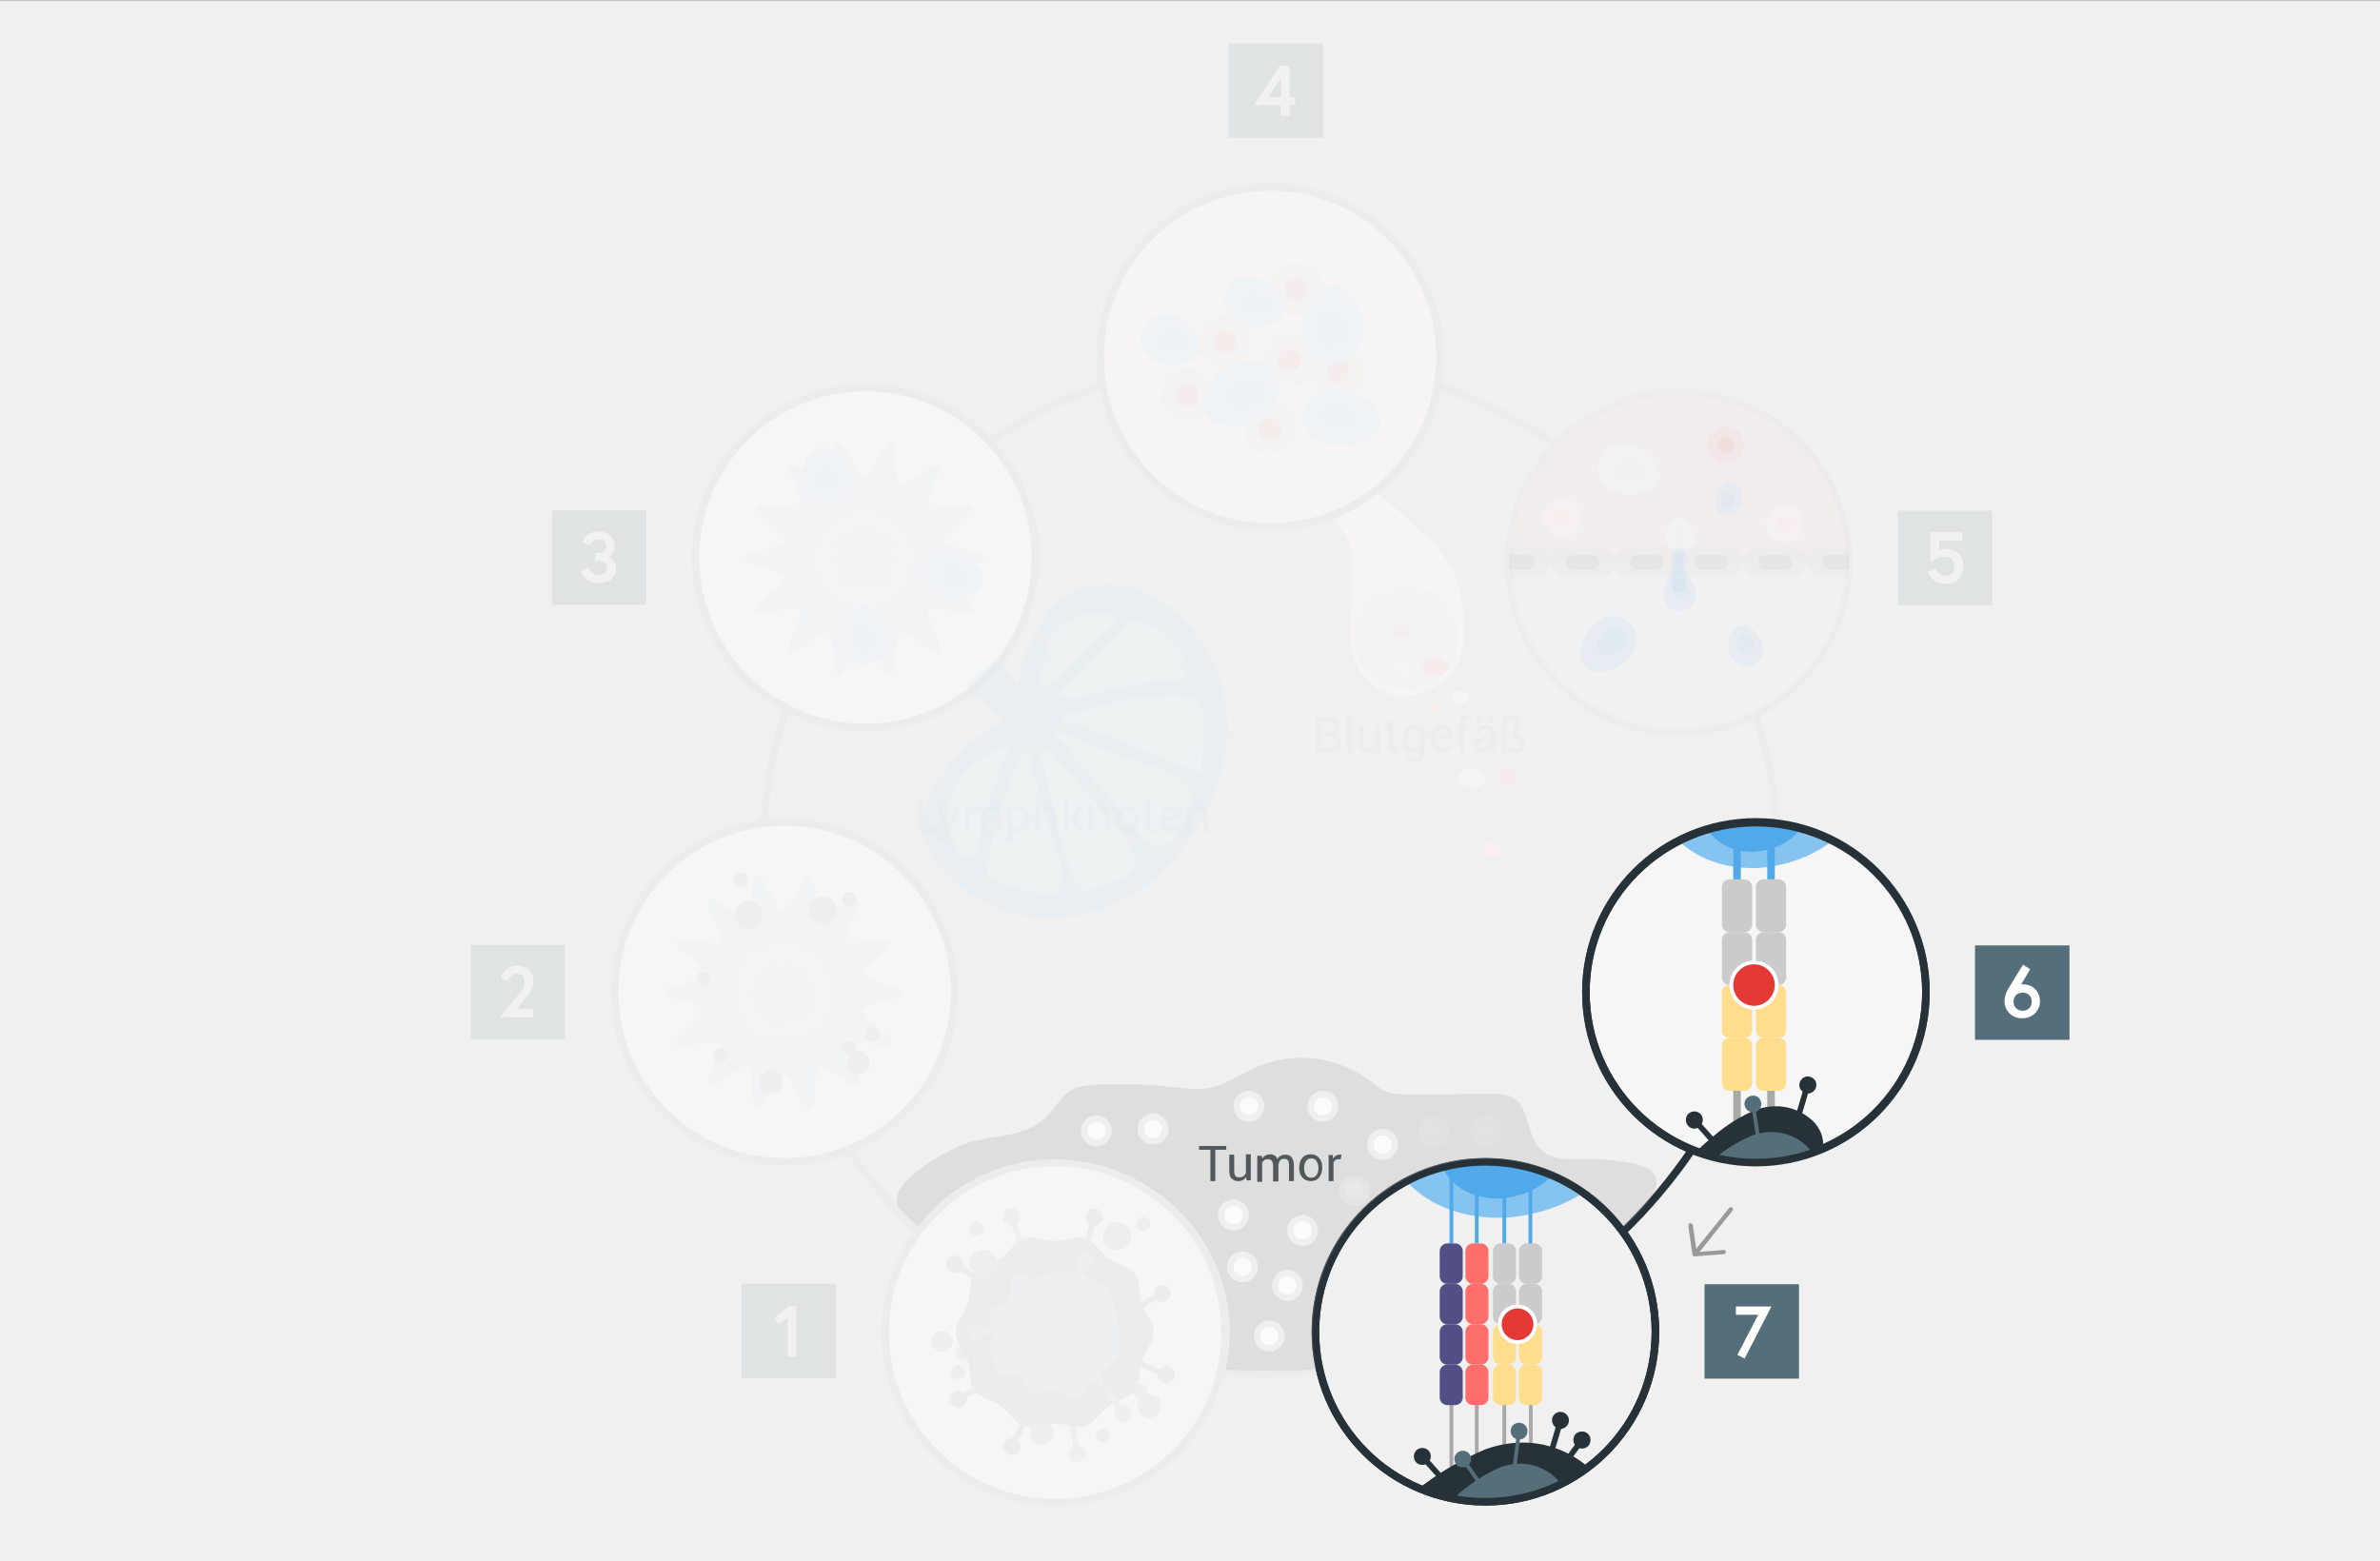 <svg xmlns="http://www.w3.org/2000/svg" xmlns:xlink="http://www.w3.org/1999/xlink" id="Ebene_1" x="0px" y="0px" viewBox="0 0 630 413.4" style="enable-background:new 0 0 630 413.4;" xml:space="preserve"><rect x="0" y="0" width="630" height="413.4" fill="#808080" stroke="none"/><style type="text/css">	.st0{fill:#FFFFFF;}	.st1{fill:#263238;}	.st2{fill:#524E86;}	.st3{fill:none;stroke:#546E7A;stroke-width:1.5;stroke-miterlimit:10;}	.st4{fill:#546E7A;}	.st5{fill:none;stroke:#263238;stroke-width:1.5;stroke-miterlimit:10;}	.st6{fill:#E53935;}	.st7{fill:#FAD7D7;}	.st8{fill:#F3A6A4;}	.st9{fill:#FDEFEF;}	.st10{fill:#999999;}	.st11{fill:#85C3F0;}	.st12{fill:#51A9E9;}	.st13{opacity:0.1;}	.st14{fill:#F6F6F6;}	.st15{fill:none;stroke:#FDEDED;stroke-width:16;stroke-miterlimit:10;}	.st16{fill:none;stroke:#263238;stroke-width:2;stroke-miterlimit:10;}	.st17{opacity:0.63;fill:none;stroke:#29338A;stroke-width:105.492;stroke-miterlimit:10;}	.st18{fill:#A1C1CB;}	.st19{fill:#C7DAE0;}	.st20{fill:none;stroke:#263238;stroke-linecap:round;}	.st21{fill:none;stroke:#67BE9C;stroke-width:3;stroke-miterlimit:10;}	.st22{clip-path:url(#SVGID_2_);fill:#E53935;}	.st23{clip-path:url(#SVGID_2_);fill:#51A9E9;}	.st24{clip-path:url(#SVGID_2_);fill:#263238;}	.st25{clip-path:url(#SVGID_2_);fill:#A1C1CB;}	.st26{clip-path:url(#SVGID_2_);fill:#F6F6F6;}	.st27{fill:none;stroke:#67BE9C;stroke-width:6;stroke-miterlimit:10;}	.st28{fill:#FFFFFF;stroke:#263238;stroke-width:2;stroke-miterlimit:10;}	.st29{fill:#BE5A64;}	.st30{opacity:0.9;}	.st31{fill:#CBCBCB;}	.st32{fill:#A9A9A9;}	.st33{fill:#BE5A64;stroke:#263238;stroke-width:2;stroke-miterlimit:10;}	.st34{clip-path:url(#SVGID_4_);fill:#CBCBCB;}	.st35{clip-path:url(#SVGID_4_);fill:#A9A9A9;}	.st36{clip-path:url(#SVGID_6_);fill:#CBCBCB;}	.st37{clip-path:url(#SVGID_6_);fill:#A9A9A9;}	.st38{clip-path:url(#SVGID_8_);}	.st39{clip-path:url(#SVGID_8_);fill:none;stroke:#A9A9A9;stroke-width:2;stroke-miterlimit:10;}	.st40{fill:none;stroke:#51A9E9;stroke-width:2;stroke-miterlimit:10;}	.st41{fill:#FFDD8C;}	.st42{clip-path:url(#SVGID_10_);}	.st43{clip-path:url(#SVGID_10_);fill:none;stroke:#A9A9A9;stroke-width:2;stroke-miterlimit:10;}	.st44{clip-path:url(#SVGID_12_);}	.st45{clip-path:url(#SVGID_12_);fill:none;stroke:#A9A9A9;stroke-miterlimit:10;}	.st46{fill:none;stroke:#51A9E9;stroke-miterlimit:10;}	.st47{fill:#FF6E6A;}	.st48{fill:none;stroke:#546E7A;stroke-miterlimit:10;}	.st49{clip-path:url(#SVGID_14_);}	.st50{clip-path:url(#SVGID_14_);fill:none;stroke:#A9A9A9;stroke-miterlimit:10;}	.st51{fill:#FAD7D7;stroke:#263238;stroke-width:2;stroke-miterlimit:10;}	.st52{clip-path:url(#SVGID_16_);fill:#CBCBCB;}	.st53{clip-path:url(#SVGID_16_);fill:#A9A9A9;}	.st54{clip-path:url(#SVGID_18_);}	.st55{clip-path:url(#SVGID_18_);fill:none;stroke:#A9A9A9;stroke-width:2;stroke-miterlimit:10;}	.st56{clip-path:url(#SVGID_20_);}	.st57{clip-path:url(#SVGID_20_);fill:none;stroke:#A9A9A9;stroke-miterlimit:10;}	.st58{fill:#606060;}	.st59{opacity:0.1;fill:#FAD7D7;}	.st60{fill:#CEE7F9;}	.st61{fill:#E7F3FC;}	.st62{opacity:0.1;fill:#FFFFFF;}	.st63{opacity:0.1;fill:#CBCBCB;}	.st64{opacity:0.1;fill:#A9A9A9;}	.st65{opacity:0.1;fill:#85C3F0;}	.st66{clip-path:url(#SVGID_22_);fill:#CBCBCB;}	.st67{clip-path:url(#SVGID_22_);fill:#A9A9A9;}	.st68{clip-path:url(#SVGID_24_);}	.st69{clip-path:url(#SVGID_24_);fill:none;stroke:#A9A9A9;stroke-width:2;stroke-miterlimit:10;}	.st70{opacity:0.1;fill:none;stroke:#51A9E9;stroke-width:2;stroke-miterlimit:10;}	.st71{opacity:0.1;fill:#FFDD8C;}	.st72{clip-path:url(#SVGID_26_);}	.st73{clip-path:url(#SVGID_26_);fill:none;stroke:#A9A9A9;stroke-miterlimit:10;}	.st74{opacity:0.1;fill:#F3A6A4;}	.st75{opacity:0.5;fill:#FFFFFF;}	.st76{opacity:0.75;fill:#FFFFFF;}	.st77{fill:none;stroke:#263238;stroke-miterlimit:10;}	.st78{fill:none;stroke:#A9A9A9;stroke-width:1.5;stroke-miterlimit:10;}	.st79{fill:none;stroke:#A1C1CB;stroke-width:1.5;stroke-miterlimit:10;}	.st80{fill:none;stroke:#263238;stroke-width:0.75;stroke-linecap:round;stroke-linejoin:bevel;stroke-miterlimit:10;}	.st81{fill:none;stroke:#546E7A;stroke-width:0.75;stroke-linecap:round;stroke-linejoin:bevel;}	.st82{fill:none;stroke:#546E7A;stroke-width:0.75;stroke-linecap:round;stroke-linejoin:bevel;stroke-dasharray:4.172,4.172;}	.st83{fill:none;stroke:#546E7A;stroke-width:0.75;stroke-linecap:round;stroke-linejoin:bevel;stroke-dasharray:3.967,3.967;}	.st84{fill:none;stroke:#546E7A;stroke-width:0.75;stroke-linecap:round;stroke-linejoin:bevel;stroke-dasharray:3.979,3.979;}	.st85{fill:none;stroke:#546E7A;stroke-width:0.75;stroke-linecap:round;stroke-linejoin:bevel;stroke-dasharray:4.06,4.06;}	.st86{fill:none;stroke:#546E7A;stroke-width:0.75;stroke-linecap:round;stroke-linejoin:bevel;stroke-dasharray:4.038,4.038;}			.st87{fill:none;stroke:#546E7A;stroke-width:0.75;stroke-linecap:round;stroke-linejoin:bevel;stroke-miterlimit:10;stroke-dasharray:4,4;}	.st88{fill:none;stroke:#A1C1CB;stroke-width:0.75;stroke-linecap:round;stroke-linejoin:bevel;stroke-miterlimit:10;}			.st89{fill:none;stroke:#A9A9A9;stroke-width:0.75;stroke-linecap:round;stroke-linejoin:bevel;stroke-miterlimit:10;stroke-dasharray:4,4;}	.st90{clip-path:url(#SVGID_28_);fill:#CBCBCB;}	.st91{clip-path:url(#SVGID_28_);fill:#A9A9A9;}	.st92{clip-path:url(#SVGID_30_);}	.st93{clip-path:url(#SVGID_30_);fill:none;stroke:#A9A9A9;stroke-width:2;stroke-miterlimit:10;}	.st94{clip-path:url(#SVGID_32_);}	.st95{clip-path:url(#SVGID_32_);fill:none;stroke:#A9A9A9;stroke-miterlimit:10;}	.st96{opacity:0.1;fill:#263238;}	.st97{clip-path:url(#SVGID_34_);fill:#CBCBCB;}	.st98{clip-path:url(#SVGID_34_);fill:#A9A9A9;}	.st99{clip-path:url(#SVGID_36_);}	.st100{clip-path:url(#SVGID_36_);fill:none;stroke:#A9A9A9;stroke-width:2;stroke-miterlimit:10;}	.st101{clip-path:url(#SVGID_38_);}	.st102{clip-path:url(#SVGID_38_);fill:none;stroke:#A9A9A9;stroke-miterlimit:10;}	.st103{fill:#EA528E;}	.st104{opacity:0.8;fill:#F6F6F6;}	.st105{opacity:0.2;fill:#B5B5B5;}	.st106{opacity:0.3;fill:#B5B5B5;}	.st107{opacity:0.1;fill:none;stroke:#51A9E9;stroke-miterlimit:10;}	.st108{opacity:0.1;fill:#FF6E6A;}	.st109{opacity:0.1;fill:#524E86;}	.st110{clip-path:url(#SVGID_40_);fill:#CBCBCB;}	.st111{clip-path:url(#SVGID_40_);fill:#A9A9A9;}	.st112{clip-path:url(#SVGID_42_);}	.st113{clip-path:url(#SVGID_42_);fill:none;stroke:#A9A9A9;stroke-width:2;stroke-miterlimit:10;}	.st114{clip-path:url(#SVGID_44_);}	.st115{clip-path:url(#SVGID_44_);fill:none;stroke:#A9A9A9;stroke-miterlimit:10;}	.st116{opacity:0.95;fill:#F6F6F6;}	.st117{clip-path:url(#SVGID_46_);}	.st118{clip-path:url(#SVGID_46_);fill:none;stroke:#A9A9A9;stroke-width:2;stroke-miterlimit:10;}	.st119{clip-path:url(#SVGID_48_);}	.st120{clip-path:url(#SVGID_48_);fill:none;stroke:#A9A9A9;stroke-miterlimit:10;}	.st121{fill:#B5B5B5;}	.st122{clip-path:url(#SVGID_50_);fill:#CBCBCB;}	.st123{clip-path:url(#SVGID_50_);fill:#A9A9A9;}	.st124{opacity:0.1;clip-path:url(#SVGID_52_);fill:#CBCBCB;}	.st125{opacity:0.1;clip-path:url(#SVGID_52_);fill:#A9A9A9;}	.st126{clip-path:url(#SVGID_54_);}	.st127{clip-path:url(#SVGID_54_);fill:none;stroke:#A9A9A9;stroke-miterlimit:10;}	.st128{clip-path:url(#SVGID_56_);fill:none;stroke:#A9A9A9;stroke-width:2;stroke-miterlimit:10;}	.st129{clip-path:url(#SVGID_56_);}	.st130{opacity:0.2;}</style><g>	<g>		<circle class="st0" cx="279.3" cy="352.8" r="45"></circle>		<path class="st1" d="M279.3,398.8c-25.4,0-46-20.6-46-46s20.6-46,46-46s46,20.6,46,46S304.6,398.8,279.3,398.8z M279.3,308.8   c-24.3,0-44,19.7-44,44s19.7,44,44,44s44-19.7,44-44S303.5,308.8,279.3,308.8z"></path>	</g>	<circle class="st2" cx="304.3" cy="372.3" r="3.1"></circle>	<circle class="st2" cx="275.9" cy="379.3" r="3.1"></circle>	<circle class="st2" cx="295.7" cy="327.2" r="3.7"></circle>	<circle class="st2" cx="301.8" cy="368.4" r="1.9"></circle>	<circle class="st2" cx="253.6" cy="363.3" r="1.9"></circle>	<circle class="st2" cx="292" cy="380" r="1.9"></circle>	<circle class="st2" cx="302.6" cy="324.1" r="1.9"></circle>	<circle class="st2" cx="254.7" cy="358.3" r="1.9"></circle>	<circle class="st2" cx="249.4" cy="355.1" r="2.8"></circle>	<g>		<g>			<line class="st3" x1="267.6" y1="322.3" x2="271.7" y2="332.7"></line>			<g>									<ellipse transform="matrix(0.673 -0.74 0.74 0.673 -150.842 303.226)" class="st4" cx="267.6" cy="322.3" rx="2.3" ry="2.3"></ellipse>			</g>		</g>	</g>	<g>		<g>			<line class="st3" x1="285.1" y1="384.8" x2="283.4" y2="373.7"></line>			<g>				<path class="st4" d="M287.4,384.5c0.2,1.2-0.7,2.4-1.9,2.6c-1.2,0.2-2.4-0.7-2.6-1.9c-0.2-1.2,0.7-2.4,1.9-2.6     C286,382.4,287.2,383.2,287.4,384.5z"></path>			</g>		</g>	</g>	<g>		<g>			<line class="st5" x1="289.7" y1="322.2" x2="286.6" y2="332.8"></line>			<g>				<path class="st1" d="M287.5,321.6c0.4-1.2,1.6-1.9,2.8-1.5c1.2,0.4,1.9,1.6,1.5,2.8s-1.6,1.9-2.8,1.5S287.2,322.8,287.5,321.6z"></path>			</g>		</g>	</g>	<g>		<g>			<line class="st5" x1="307.6" y1="342.4" x2="298.1" y2="347.9"></line>			<g>				<path class="st1" d="M306.5,340.5c1.1-0.6,2.5-0.3,3.1,0.8c0.6,1.1,0.3,2.5-0.8,3.1c-1.1,0.6-2.5,0.3-3.1-0.8     C305.1,342.5,305.4,341.1,306.5,340.5z"></path>			</g>		</g>	</g>	<g>		<g>			<line class="st5" x1="308.7" y1="364" x2="298.6" y2="359.7"></line>			<g>				<path class="st1" d="M309.6,361.9c1.1,0.5,1.7,1.8,1.2,3s-1.8,1.7-3,1.2c-1.1-0.5-1.7-1.8-1.2-3     C307.2,362,308.5,361.4,309.6,361.9z"></path>			</g>		</g>	</g>	<g>		<g>			<line class="st5" x1="267.9" y1="383" x2="272.7" y2="373.1"></line>			<g>				<path class="st1" d="M269.9,384c-0.5,1.1-1.9,1.6-3,1c-1.1-0.5-1.6-1.9-1-3c0.5-1.1,1.9-1.6,3-1     C270,381.5,270.5,382.8,269.9,384z"></path>			</g>		</g>	</g>	<g>		<g>			<line class="st5" x1="253.7" y1="370.4" x2="263.2" y2="364.9"></line>			<g>				<path class="st1" d="M254.8,372.4c-1.1,0.6-2.5,0.3-3.1-0.8c-0.6-1.1-0.3-2.5,0.8-3.1s2.5-0.3,3.1,0.8S255.9,371.8,254.8,372.4z     "></path>			</g>		</g>	</g>	<g>		<g>			<line class="st5" x1="252.7" y1="334.7" x2="262" y2="340.6"></line>			<g>				<path class="st1" d="M251.5,336.6c-1.1-0.7-1.4-2.1-0.7-3.1c0.7-1.1,2.1-1.4,3.1-0.7c1.1,0.7,1.4,2.1,0.7,3.1     C254,337,252.6,337.3,251.5,336.6z"></path>			</g>		</g>	</g>	<g>		<path class="st1" d="M305.4,352.7c0,2.7-2.4,5-3.2,7.5c-0.8,2.5-0.3,5.8-1.8,7.9c-1.6,2.1-4.8,2.6-7,4.2c-2.1,1.5-3.6,4.5-6.1,5.3   c-2.4,0.8-5.4-0.7-8.1-0.7c-2.7,0-5.6,1.5-8.1,0.7c-2.5-0.8-4-3.8-6.1-5.3c-2.1-1.6-5.4-2-7-4.2c-1.5-2.1-1-5.4-1.8-7.9   c-0.8-2.4-3.2-4.8-3.2-7.5c0-2.7,2.4-5,3.2-7.5c0.8-2.5,0.3-5.8,1.8-7.9c1.6-2.1,4.8-2.6,7-4.2c2.1-1.5,3.6-4.5,6.1-5.3   c2.4-0.8,5.4,0.7,8.1,0.7c2.7,0,5.6-1.5,8.1-0.7c2.5,0.8,4,3.8,6.1,5.3c2.1,1.6,5.4,2,7,4.2c1.5,2.1,1,5.4,1.8,7.9   C303,347.6,305.4,349.9,305.4,352.7z"></path>	</g>	<g>		<path class="st4" d="M296.1,352.7c0,1.8,1,4,0.5,5.6c-0.6,1.7-2.9,2.7-3.9,4.1c-1.1,1.4-2.2,2.6-3.7,3.7c-1.4,1-2.2,3.9-4,4.4   c-1.7,0.5-4-2.8-5.8-2.8c-1.8,0-3.7,2.1-5.4,1.5c-1.7-0.6-1.9-3.5-3.4-4.5c-1.4-1.1-4.9,0.1-6-1.4c-1-1.4-1.7-3.5-2.3-5.2   c-0.5-1.7,1.2-3.7,1.2-5.5c0-1.8-1.8-3.9-1.2-5.5c0.6-1.7,4-1.7,5.1-3.2c1.1-1.4-0.6-5.6,0.8-6.6c1.4-1,4.8,1.7,6.5,1.1   c1.7-0.5,2.8-1.6,4.6-1.6c1.8,0,3.3-0.1,5,0.4c1.7,0.6,3.6,0.5,5.1,1.5c1.4,1.1,3.5,1.8,4.6,3.2c1,1.4,0.7,3.7,1.3,5.5   C295.7,349.2,296.1,350.8,296.1,352.7z"></path>	</g>	<g>		<g>			<line class="st3" x1="287.1" y1="334" x2="285.2" y2="340.1"></line>			<g>				<path class="st4" d="M284.9,333.4c0.4-1.2,1.6-1.9,2.8-1.5c1.2,0.4,1.9,1.6,1.5,2.8s-1.6,1.9-2.8,1.5S284.5,334.6,284.9,333.4z"></path>			</g>		</g>	</g>	<g>		<g>			<line class="st3" x1="297.4" y1="374.3" x2="291" y2="365.1"></line>			<g>				<path class="st4" d="M299.2,373c0.7,1,0.5,2.4-0.6,3.1s-2.4,0.5-3.1-0.6c-0.7-1-0.5-2.4,0.6-3.1     C297.1,371.7,298.5,371.9,299.2,373z"></path>			</g>		</g>	</g>	<g>		<g>			<line class="st3" x1="258.5" y1="352.5" x2="269.7" y2="353"></line>			<g>				<path class="st4" d="M258.4,354.8c-1.2-0.1-2.2-1.1-2.2-2.3s1.1-2.2,2.3-2.2c1.2,0.1,2.2,1.1,2.2,2.3     C260.7,353.9,259.6,354.8,258.4,354.8z"></path>			</g>		</g>	</g>	<circle class="st2" cx="260.4" cy="334.6" r="3.7"></circle>	<circle class="st2" cx="258.5" cy="325.3" r="1.9"></circle></g><g>	<path class="st1" d="M444.4,194.9c-25.4,0-46-20.6-46-46s20.6-46,46-46s46,20.6,46,46S469.8,194.9,444.4,194.9z M444.4,104.9  c-24.3,0-44,19.7-44,44s19.7,44,44,44s44-19.7,44-44S468.7,104.9,444.4,104.9z"></path></g><g>	<path class="st1" d="M348.4,199.1v-9.2h3c1,0,1.7,0.2,2.3,0.6s0.8,1,0.8,1.9c0,0.4-0.1,0.8-0.4,1.1c-0.3,0.3-0.6,0.6-1,0.7  c0.6,0.1,1,0.4,1.3,0.8s0.5,0.9,0.5,1.5c0,0.8-0.3,1.5-0.8,1.9s-1.3,0.7-2.2,0.7H348.4z M349.6,193.8h2c0.5,0,0.8-0.1,1.1-0.4  c0.3-0.3,0.4-0.6,0.4-1.1c0-0.5-0.2-0.9-0.5-1.1c-0.3-0.2-0.8-0.4-1.4-0.4h-1.8V193.8z M349.6,194.8v3.3h2.2c0.6,0,1-0.1,1.3-0.4  c0.3-0.3,0.5-0.7,0.5-1.2c0-0.5-0.1-1-0.4-1.3s-0.7-0.5-1.2-0.5H349.6z"></path>	<path class="st1" d="M357.8,199.1h-1.3v-9.9h1.3V199.1z"></path>	<path class="st1" d="M364.1,198.1c-0.2,0.4-0.5,0.7-0.8,0.9c-0.3,0.2-0.7,0.3-1.2,0.3c-0.7,0-1.3-0.2-1.8-0.7s-0.6-1.2-0.6-2.2v-4  h1.3v4.1c0,0.7,0.1,1.2,0.3,1.5c0.2,0.3,0.6,0.4,1,0.4c0.4,0,0.8-0.1,1.1-0.3s0.5-0.4,0.7-0.8v-5h1.3v6.9h-1.1L364.1,198.1z"></path>	<path class="st1" d="M368.8,190.6v1.7h1.3v0.9h-1.3v4.2c0,0.3,0.1,0.5,0.2,0.7c0.1,0.1,0.3,0.2,0.5,0.2c0.1,0,0.2,0,0.2,0  c0.1,0,0.2,0,0.2-0.1l0.2,0.9c-0.1,0.1-0.2,0.1-0.4,0.2s-0.4,0.1-0.5,0.1c-0.5,0-0.9-0.2-1.2-0.5c-0.3-0.3-0.5-0.8-0.5-1.4v-4.2  h-1.1v-0.9h1.1v-1.7H368.8z"></path>	<path class="st1" d="M371.4,195.8c0-1.1,0.2-2,0.7-2.7s1.1-1,2-1c0.4,0,0.8,0.1,1.1,0.3s0.6,0.4,0.8,0.8l0.2-0.9h1v6.9  c0,0.9-0.3,1.6-0.8,2s-1.3,0.7-2.2,0.7c-0.3,0-0.7,0-1.1-0.1s-0.7-0.2-1-0.4l0.3-1c0.2,0.1,0.5,0.2,0.8,0.3  c0.3,0.1,0.6,0.1,0.9,0.1c0.6,0,1.1-0.1,1.3-0.4s0.4-0.7,0.4-1.3v-0.8c-0.2,0.3-0.5,0.5-0.8,0.7c-0.3,0.1-0.7,0.2-1.1,0.2  c-0.8,0-1.5-0.3-2-0.9s-0.7-1.4-0.7-2.4V195.8z M372.6,195.9c0,0.7,0.1,1.2,0.4,1.7s0.7,0.6,1.3,0.6c0.4,0,0.7-0.1,0.9-0.3  c0.3-0.2,0.5-0.4,0.6-0.7v-3.2c-0.2-0.3-0.4-0.5-0.6-0.7c-0.3-0.2-0.6-0.3-0.9-0.3c-0.6,0-1,0.3-1.3,0.7c-0.3,0.5-0.4,1.1-0.4,1.9  V195.9z"></path>	<path class="st1" d="M381.9,199.2c-1,0-1.7-0.3-2.3-1c-0.6-0.6-0.8-1.5-0.8-2.5v-0.3c0-1,0.3-1.8,0.9-2.4s1.3-1,2.1-1  c0.9,0,1.6,0.3,2.1,0.8c0.5,0.6,0.7,1.3,0.7,2.2v0.8H380l0,0c0,0.7,0.2,1.2,0.5,1.6c0.3,0.4,0.8,0.6,1.4,0.6c0.4,0,0.8-0.1,1.1-0.2  c0.3-0.1,0.6-0.3,0.8-0.5l0.5,0.8c-0.2,0.2-0.6,0.4-1,0.6S382.4,199.2,381.9,199.2z M381.7,193.1c-0.4,0-0.8,0.2-1.1,0.5  c-0.3,0.4-0.5,0.8-0.5,1.3l0,0h3.2v-0.2c0-0.5-0.1-0.9-0.4-1.2S382.2,193.1,381.7,193.1z"></path>	<path class="st1" d="M386.4,199.1v-5.9h-1.1v-0.9h1.1v-0.9c0-0.7,0.2-1.3,0.6-1.7c0.4-0.4,0.9-0.6,1.6-0.6c0.1,0,0.3,0,0.4,0  c0.1,0,0.3,0.1,0.5,0.1l-0.2,1c-0.1,0-0.2,0-0.3,0c-0.1,0-0.2,0-0.3,0c-0.4,0-0.6,0.1-0.8,0.3s-0.3,0.5-0.3,0.9v0.9h1.4v0.9h-1.4  v5.9H386.4z"></path>	<path class="st1" d="M394.6,199.1c0-0.2-0.1-0.4-0.1-0.5c0-0.2,0-0.3,0-0.5c-0.2,0.3-0.5,0.6-0.9,0.8c-0.4,0.2-0.8,0.3-1.2,0.3  c-0.7,0-1.3-0.2-1.6-0.5c-0.4-0.4-0.6-0.9-0.6-1.5c0-0.7,0.3-1.2,0.8-1.5s1.3-0.6,2.2-0.6h1.4v-0.7c0-0.4-0.1-0.7-0.4-1  c-0.2-0.2-0.6-0.4-1-0.4c-0.4,0-0.7,0.1-1,0.3s-0.4,0.5-0.4,0.7h-1.2l0,0c0-0.5,0.2-1,0.7-1.4s1.1-0.6,1.9-0.6  c0.8,0,1.4,0.2,1.9,0.6c0.5,0.4,0.7,1,0.7,1.7v3.3c0,0.2,0,0.5,0,0.7s0.1,0.5,0.1,0.7H394.6z M392.2,191h-1.4v-1.3h1.4V191z   M392.5,198.2c0.5,0,0.9-0.1,1.2-0.3s0.6-0.5,0.7-0.8v-1.1h-1.4c-0.5,0-0.9,0.1-1.2,0.4c-0.3,0.3-0.5,0.6-0.5,0.9  c0,0.3,0.1,0.5,0.3,0.7C391.9,198.1,392.1,198.2,392.5,198.2z M395.2,191h-1.4v-1.3h1.4V191z"></path>	<path class="st1" d="M398.7,199.1h-1.2v-6.9c0-0.9,0.2-1.7,0.7-2.2s1.1-0.8,1.9-0.8c0.7,0,1.2,0.2,1.7,0.5c0.4,0.4,0.6,0.9,0.6,1.6  c0,0.5-0.1,1-0.4,1.4c-0.3,0.5-0.4,0.8-0.4,1.1c0,0.3,0.4,0.8,1.1,1.4c0.7,0.6,1.1,1.2,1.1,1.8c0,0.7-0.2,1.2-0.7,1.6  s-1,0.5-1.8,0.5c-0.4,0-0.7,0-1.1-0.1c-0.4-0.1-0.6-0.2-0.8-0.3l0.3-1c0.2,0.1,0.4,0.2,0.7,0.3c0.3,0.1,0.5,0.2,0.8,0.2  c0.5,0,0.8-0.1,1-0.3c0.2-0.2,0.3-0.5,0.3-0.8c0-0.4-0.4-0.8-1.1-1.4s-1.1-1.2-1.1-1.8c0-0.3,0.1-0.7,0.4-1.2  c0.3-0.5,0.4-0.9,0.4-1.2c0-0.4-0.1-0.7-0.3-0.9c-0.2-0.2-0.5-0.3-0.7-0.3c-0.4,0-0.8,0.2-1.1,0.5c-0.3,0.4-0.4,0.9-0.4,1.5V199.1z  "></path></g><g>	<g>		<path class="st6" d="M398.4,208.1c-2.2-0.3-3.4-1.7-2.9-3.2c0.6-1.5,2.1-2.3,3.8-1.9c1.6,0.5,3.1,1.8,3.2,3.1   C402.5,207.4,400.7,208.3,398.4,208.1z"></path>	</g></g><path class="st7" d="M359.2,125.9l-9.4,9c0,0,5.7,4.1,7.5,9.5c1.8,5.4-0.7,23.8,0.4,28c1.1,4.2,5.3,11.9,13.9,11.9 c8.6,0,14.9-7.8,15.6-12.4c0.7-4.5,2-19-8.8-29.1C367.6,132.6,359.2,125.9,359.2,125.9z"></path><circle class="st8" cx="372.3" cy="168.9" r="13.8"></circle><g>	<g>		<path class="st9" d="M370.7,177.9c-1.4-0.2-2.2-1.1-1.9-2.1c0.4-1,1.4-1.5,2.4-1.2c1.1,0.3,2,1.2,2.1,2   C373.4,177.5,372.2,178.1,370.7,177.9z"></path>	</g></g><g>	<g>		<path class="st6" d="M370.7,168.5c-1.4-0.2-2.2-1.1-1.9-2.1c0.4-1,1.4-1.5,2.4-1.2c1.1,0.3,2,1.2,2.1,2   C373.4,168,372.2,168.6,370.7,168.5z"></path>	</g></g><g>	<g>		<path class="st9" d="M386.2,186.2c-1.4-0.2-2.2-1.1-1.9-2.1c0.4-1,1.4-1.5,2.4-1.2c1.1,0.3,2,1.2,2.1,2   C388.8,185.8,387.6,186.4,386.2,186.2z"></path>	</g></g><g>	<g>		<path class="st6" d="M379.5,188.7c-1-0.1-1.5-0.8-1.3-1.4c0.3-0.7,0.9-1,1.7-0.8c0.7,0.2,1.4,0.8,1.4,1.4   C381.3,188.4,380.5,188.8,379.5,188.7z"></path>	</g></g><g>	<g>		<path class="st6" d="M379.2,178.8c-2.2-0.3-3.4-1.7-2.9-3.2c0.6-1.5,2.1-2.3,3.8-1.9c1.6,0.5,3.1,1.8,3.2,3.1   C383.3,178.1,381.4,179,379.2,178.8z"></path>	</g></g><g>	<g>		<path class="st9" d="M389.1,208.5c-2.2-0.3-3.4-1.7-2.9-3.2c0.6-1.5,2.1-2.3,3.8-1.9c1.6,0.5,3.1,1.8,3.2,3.1   C393.1,207.8,391.3,208.7,389.1,208.5z"></path>	</g></g><g>	<path class="st1" d="M469.4,218.3c-0.8-10.1-2.7-20-5.8-29.6l1.9-0.6c3.1,9.7,5,19.8,5.9,30L469.4,218.3z"></path></g><g>	<g transform="translate(0,-952.362)">		<path class="st10" d="M483.9,1162.6c0.2,0,0.3-0.1,0.4-0.2l4.7-6.2c0.2-0.3,0.1-0.6-0.1-0.8c-0.2-0.2-0.6-0.1-0.8,0.1l-3.8,5.1   l-2.3-13.8c-0.1-0.3-0.4-0.5-0.7-0.5c-0.3,0.1-0.5,0.4-0.5,0.7l2.3,13.8l-5.3-3.5c-0.3-0.2-0.6-0.1-0.8,0.2   c-0.2,0.3-0.1,0.6,0.2,0.8l6.4,4.3C483.7,1162.6,483.8,1162.6,483.9,1162.6L483.9,1162.6z"></path>	</g></g><g>	<path class="st1" d="M411.9,119c-9.9-6.8-20.6-12.2-31.9-16.1l0.7-1.9c11.5,4,22.4,9.5,32.4,16.4L411.9,119z"></path></g><g>	<g transform="translate(0,-952.362)">		<path class="st10" d="M412.4,1052.1c0.1-0.2,0.1-0.3,0.1-0.4l-1.7-7.6c-0.1-0.3-0.4-0.5-0.7-0.4c-0.3,0.1-0.5,0.4-0.4,0.7l1.4,6.2   l-12-7.2c-0.3-0.2-0.6-0.1-0.8,0.2c-0.2,0.3-0.1,0.6,0.2,0.8l12,7.2l-6.1,1.7c-0.3,0.1-0.5,0.4-0.4,0.7c0.1,0.3,0.4,0.5,0.7,0.4   l7.5-2.1C412.2,1052.3,412.3,1052.2,412.4,1052.1L412.4,1052.1z"></path>	</g></g><g>	<g>		<path class="st11" d="M441,142.2c0.1-2.7,1.7-4.9,3.4-4.9c1.7,0,3.4,2.1,3.9,4.3c0.5,2.4-1,4.4-3.2,4.8   C442.7,146.7,440.9,144.8,441,142.2z"></path>	</g>	<g>		<path class="st12" d="M442.9,141.6c0.1-1.4,0.9-2.4,1.7-2.5c0.9,0,1.7,1,1.9,2.2c0.2,1.2-0.5,2.2-1.6,2.4   C443.8,143.9,442.9,142.9,442.9,141.6z"></path>	</g></g><g>	<g>		<path class="st7" d="M380.6,102c-3.6,21.3-22.1,37.5-44.4,37.5c-24.9,0-45-20.1-45-45s20.1-45,45-45s45,20.1,45,45   C381.2,97.1,381,99.6,380.6,102"></path>		<path class="st1" d="M336.2,140.5c-25.4,0-46-20.6-46-46s20.6-46,46-46s46,20.6,46,46c0,2.6-0.2,5.1-0.6,7.7   C377.9,124.4,358.8,140.5,336.2,140.5z M336.2,50.5c-24.3,0-44,19.7-44,44s19.7,44,44,44c21.6,0,39.8-15.4,43.4-36.7l0,0   c0.4-2.4,0.6-4.9,0.6-7.3C380.2,70.2,360.5,50.5,336.2,50.5z"></path>	</g>	<g>		<circle class="st8" cx="336.2" cy="113.5" r="7"></circle>		<circle class="st6" cx="336.2" cy="113.5" r="3"></circle>	</g>	<g>		<circle class="st8" cx="354.2" cy="98.5" r="7"></circle>		<circle class="st6" cx="354.2" cy="98.5" r="3"></circle>	</g>	<g>		<circle class="st8" cx="341.2" cy="95.5" r="7"></circle>		<circle class="st6" cx="341.2" cy="95.5" r="3"></circle>	</g>	<g>		<circle class="st8" cx="314.2" cy="104.5" r="7"></circle>		<circle class="st6" cx="314.2" cy="104.5" r="3"></circle>	</g>	<g>		<circle class="st8" cx="324.2" cy="90.5" r="7"></circle>		<circle class="st6" cx="324.2" cy="90.5" r="3"></circle>	</g>	<g>		<circle class="st8" cx="343.2" cy="76.5" r="7"></circle>		<circle class="st6" cx="343.2" cy="76.5" r="3"></circle>	</g>	<g>		<g>			<path class="st11" d="M311.6,83.8c3.7,1.7,7,5.2,6.4,8.5c-0.7,3.1-5.5,5.1-10.5,3.8c-4.8-1.3-6.8-5.3-5.1-9    C304.2,83.6,307.7,82.2,311.6,83.8z"></path>		</g>		<g>			<path class="st12" d="M311.3,87.3c1.9,0.9,3.5,2.6,3.2,4.2c-0.4,1.6-2.8,2.5-5.2,1.9c-2.4-0.7-3.4-2.7-2.6-4.5    C307.6,87.2,309.4,86.5,311.3,87.3z"></path>		</g>	</g>	<g>		<g>			<path class="st11" d="M333.6,73.8c3.7,1.7,7,5.2,6.4,8.5c-0.7,3.2-5.5,5.1-10.5,3.8c-4.8-1.3-6.8-5.3-5.1-9    C326.2,73.6,329.7,72.2,333.6,73.8z"></path>		</g>		<g>			<path class="st12" d="M333.3,77.3c1.9,0.9,3.5,2.6,3.2,4.2c-0.4,1.6-2.8,2.5-5.2,1.9c-2.4-0.7-3.4-2.7-2.6-4.5    C329.6,77.2,331.4,76.5,333.3,77.3z"></path>		</g>	</g>	<g>		<g>			<path class="st11" d="M325.9,96.3c4.6-2.2,9.5-0.2,11.8,3.7c2.5,3.9,0.4,8.8-5.3,11.3c-5.7,2.7-12.6,1.4-13.8-2.9    C317.3,104.1,321.4,98.3,325.9,96.3z"></path>		</g>		<g>			<path class="st12" d="M328.4,100.1c2.3-1.1,4.7-0.1,5.9,1.9c1.3,2,0.2,4.4-2.7,5.7c-2.9,1.3-6.3,0.7-6.9-1.5    C324,103.9,326.1,101.1,328.4,100.1z"></path>		</g>	</g>	<g>		<g>			<path class="st11" d="M361.1,86.1c0.5,5.4-3.2,9.9-8.4,10.4c-5.3,0.3-8.8-4.5-8.1-10.5c0.9-6.2,4.6-10.7,8.4-10.4    C356.8,76.1,360.4,80.8,361.1,86.1z"></path>		</g>		<g>			<path class="st12" d="M356.6,87c0.3,2.7-1.6,5-4.2,5.2c-2.7,0.1-4.4-2.2-4.1-5.3c0.4-3.1,2.3-5.3,4.2-5.2    C354.5,82,356.3,84.3,356.6,87z"></path>		</g>	</g>	<g>		<g>			<path class="st11" d="M353.4,117.8c-6.5-0.9-10-5-8.5-9.4c1.7-4.4,6.2-6.7,11.1-5.5c4.9,1.4,9.3,5.2,9.4,9.1    C365.4,115.8,360,118.5,353.4,117.8z"></path>		</g>		<g>			<path class="st12" d="M353.3,113.6c-3.3-0.4-5-2.5-4.2-4.7c0.9-2.2,3.1-3.4,5.6-2.7c2.4,0.7,4.6,2.6,4.7,4.5    C359.3,112.6,356.6,113.9,353.3,113.6z"></path>		</g>	</g></g><g>	<path class="st1" d="M336.2,364.7c-4.6,0-9.1-0.2-13.6-0.7l0.2-2c9.1,0.9,18,0.9,27.2-0.1l0.2,2  C345.4,364.5,341.1,364.7,336.2,364.7z"></path></g><g>	<path class="st1" d="M262.1,117.9l-1.1-1.7c9.6-6.4,20-11.6,30.8-15.3l0.7,1.9C281.8,106.6,271.6,111.6,262.1,117.9z"></path></g><circle class="st0" cx="464.3" cy="262.6" r="45"></circle><g class="st30">	<circle class="st8" cx="472.4" cy="138.6" r="4.9"></circle>	<circle class="st6" cx="472.4" cy="138.6" r="2.1"></circle></g><g class="st30">	<circle class="st8" cx="413.5" cy="137" r="4.9"></circle>	<circle class="st6" cx="413.5" cy="137" r="2.1"></circle></g><g>	<g>		<path class="st11" d="M432.8,118.2c3.7,1.8,7,5.2,6.4,8.5c-0.7,3.2-5.5,5.1-10.5,3.8c-4.8-1.3-6.8-5.3-5.1-9   C425.4,118,428.9,116.6,432.8,118.2z"></path>	</g>	<g>		<path class="st12" d="M432.5,121.7c1.9,0.9,3.5,2.6,3.2,4.2c-0.4,1.6-2.8,2.5-5.2,1.9c-2.4-0.7-3.4-2.7-2.6-4.5   C428.8,121.6,430.6,120.9,432.5,121.7z"></path>	</g></g><g>	<circle class="st75" cx="393.2" cy="299.4" r="4.1"></circle>	<circle class="st76" cx="393.2" cy="299.4" r="2.4"></circle></g><g>	<circle class="st75" cx="379.6" cy="299.6" r="4.1"></circle>	<circle class="st76" cx="379.6" cy="299.6" r="2.4"></circle></g><g>	<g transform="translate(0,-952.362)">		<path class="st10" d="M279.1,1043.9c-0.1-0.2-0.2-0.2-0.3-0.3l-7.3-2.4c-0.3-0.1-0.7,0.1-0.7,0.4c-0.1,0.3,0.1,0.7,0.4,0.7l6,2   l-12.3,6.6c-0.3,0.2-0.4,0.5-0.2,0.8c0.2,0.3,0.5,0.4,0.8,0.2l12.3-6.6l-1.7,6.1c-0.1,0.3,0.1,0.6,0.4,0.7   c0.3,0.1,0.6-0.1,0.7-0.4l2-7.5C279.2,1044.2,279.2,1044.1,279.1,1043.9L279.1,1043.9z"></path>	</g></g><g>	<g transform="translate(0,-952.362)">		<path class="st10" d="M327.3,1332.9c0,0.2,0.1,0.3,0.2,0.4l5.3,5.6c0.2,0.2,0.6,0.2,0.8,0c0.2-0.2,0.2-0.6,0-0.8l-4.4-4.6l14,0   c0.3,0,0.6-0.3,0.6-0.6s-0.3-0.6-0.6-0.6l-14,0l4.4-4.6c0.2-0.2,0.2-0.6,0-0.8c-0.2-0.2-0.6-0.2-0.8,0l-5.3,5.6   C327.3,1332.6,327.3,1332.7,327.3,1332.9L327.3,1332.9z"></path>	</g></g><path class="st16" d="M202.1,217.6c0.9-10.5,3-20.6,6.1-30.3"></path><g>	<path class="st0" d="M224.6,304.4c-5.2,2.1-10.9,3.3-16.9,3.3c-24.9,0-45-20.1-45-45s20.1-45,45-45s45,20.1,45,45  C252.7,281.5,241.1,297.7,224.6,304.4"></path>	<path class="st1" d="M207.7,308.6c-25.4,0-46-20.6-46-46s20.6-46,46-46s46,20.6,46,46c0,18.8-11.3,35.6-28.7,42.7  C219.5,307.5,213.7,308.6,207.7,308.6z M207.7,218.6c-24.3,0-44,19.7-44,44s19.7,44,44,44c5.7,0,11.3-1.1,16.5-3.2h0  c16.7-6.8,27.5-22.8,27.5-40.8C251.7,238.4,232,218.6,207.7,218.6z"></path></g><g>	<g>		<g>			<path class="st18" d="M239,262.8c0,2-10.1,2.9-10.5,4.8c-0.4,2,8.3,7.1,7.4,8.9c-0.9,1.8-10.4-1.8-11.6-0.2    c-1.2,1.6,4.4,10,2.8,11.2c-1.6,1.2-8.5-6.1-10.3-5.2c-1.8,0.9-0.4,10.9-2.4,11.4c-1.9,0.4-5-9.2-7-9.2c-2,0-5.1,9.6-7,9.2    c-2-0.4-0.6-10.5-2.4-11.4c-1.8-0.9-8.8,6.5-10.3,5.2c-1.6-1.2,4.1-9.7,2.8-11.2c-1.2-1.6-10.7,2-11.6,0.2    c-0.9-1.8,7.9-6.9,7.4-8.9c-0.4-1.9-10.5-2.8-10.5-4.8c0-2,10.1-2.9,10.5-4.8c0.4-2-8.3-7.1-7.4-8.9c0.9-1.8,10.4,1.8,11.6,0.2    c1.2-1.6-4.4-10-2.8-11.2c1.6-1.2,8.5,6.1,10.3,5.2c1.8-0.9,0.4-10.9,2.4-11.4c1.9-0.4,5,9.2,7,9.2c2,0,5.1-9.6,7-9.2    c2,0.4,0.6,10.5,2.4,11.4c1.8,0.9,8.8-6.5,10.3-5.2c1.6,1.2-4.1,9.7-2.8,11.2c1.2,1.6,10.7-2,11.6-0.2c0.9,1.8-7.9,6.9-7.4,8.9    C228.9,259.9,239,260.7,239,262.8z"></path>		</g>		<circle class="st19" cx="207.4" cy="262.8" r="13"></circle>		<g>			<path class="st18" d="M216.4,262.8c0,0.6-2,1-2.2,1.6c-0.1,0.6,1.5,1.8,1.3,2.4c-0.3,0.5-2.3,0-2.6,0.5c-0.4,0.5,0.6,2.3,0.1,2.7    c-0.5,0.4-2-1-2.6-0.7c-0.5,0.3-0.5,2.3-1,2.5c-0.6,0.1-1.4-1.8-2-1.8c-0.6,0-1.4,1.9-2,1.8c-0.6-0.1-0.5-2.2-1-2.5    c-0.5-0.3-2.1,1.1-2.6,0.7c-0.5-0.4,0.5-2.2,0.1-2.7c-0.4-0.5-2.4,0.1-2.6-0.5c-0.3-0.5,1.4-1.8,1.3-2.4c-0.1-0.6-2.2-1-2.2-1.6    c0-0.6,2-1,2.2-1.6c0.1-0.6-1.5-1.8-1.3-2.4c0.3-0.5,2.3,0,2.6-0.5c0.4-0.5-0.6-2.3-0.1-2.7c0.5-0.4,2,1,2.6,0.7    c0.5-0.3,0.5-2.3,1-2.5c0.6-0.1,1.4,1.8,2,1.8c0.6,0,1.4-1.9,2-1.8c0.6,0.1,0.5,2.2,1,2.5c0.5,0.3,2.1-1.1,2.6-0.7    c0.5,0.4-0.5,2.2-0.1,2.7c0.4,0.5,2.4-0.1,2.6,0.5c0.3,0.5-1.4,1.8-1.3,2.4C214.4,261.8,216.4,262.2,216.4,262.8z"></path>		</g>	</g>	<circle class="st2" cx="227.2" cy="281.4" r="3.1"></circle>	<circle class="st2" cx="204.2" cy="286.4" r="3.1"></circle>	<circle class="st2" cx="217.9" cy="241.1" r="3.7"></circle>	<circle class="st2" cx="198.1" cy="242.3" r="3.7"></circle>	<circle class="st2" cx="224.7" cy="277.4" r="1.9"></circle>	<circle class="st2" cx="190.7" cy="279.4" r="1.9"></circle>	<circle class="st2" cx="230.9" cy="273.9" r="1.9"></circle>	<circle class="st2" cx="224.7" cy="238" r="1.9"></circle>	<circle class="st2" cx="196.2" cy="233" r="1.9"></circle>	<circle class="st2" cx="186.3" cy="259.1" r="1.9"></circle></g><g>	<g transform="translate(0,-952.362)">		<path class="st10" d="M192.8,1143.3c-0.2,0-0.3,0-0.4,0l-6.9,3.5c-0.3,0.2-0.4,0.5-0.3,0.8c0.1,0.3,0.5,0.4,0.8,0.3l5.7-2.9   l-4,13.4c-0.1,0.3,0.1,0.6,0.4,0.7c0.3,0.1,0.6-0.1,0.7-0.4l4-13.4l3.2,5.5c0.2,0.3,0.5,0.4,0.8,0.2c0.3-0.2,0.4-0.5,0.2-0.8   l-3.9-6.7C193.1,1143.4,192.9,1143.4,192.8,1143.3L192.8,1143.3z"></path>	</g></g><g>	<g transform="translate(0,-952.362)">		<path class="st10" d="M217.4,1270.4c-0.1,0.1-0.2,0.3-0.2,0.4l-0.8,7.7c0,0.3,0.2,0.6,0.5,0.7c0.3,0,0.6-0.2,0.7-0.5l0.7-6.3   l9.1,10.7c0.2,0.2,0.6,0.3,0.8,0.1c0.2-0.2,0.3-0.6,0.1-0.8l-9.1-10.7l6.3,0.3c0.3,0,0.6-0.3,0.6-0.6c0-0.3-0.2-0.6-0.6-0.6   l-7.7-0.4C217.6,1270.2,217.5,1270.3,217.4,1270.4L217.4,1270.4z"></path>	</g></g><g>	<path class="st1" d="M242.1,326.7c-6.8-6.6-13-13.9-18.3-21.8l1.7-1.1c5.2,7.7,11.3,15,18,21.5L242.1,326.7z"></path></g><g>	<path class="st1" d="M244.1,219.3h4.4v1h-5.6V211h1.3V219.3z"></path>	<path class="st1" d="M250.9,217.7l0.2,0.9h0l1.7-5.2h1.4l-2.9,7.9c-0.2,0.5-0.4,0.9-0.7,1.2c-0.3,0.3-0.8,0.5-1.3,0.5  c-0.1,0-0.2,0-0.4,0s-0.3,0-0.4-0.1l0.1-1c0,0,0,0,0.2,0s0.3,0,0.3,0c0.3,0,0.5-0.1,0.7-0.4c0.2-0.2,0.3-0.5,0.4-0.8l0.3-0.7  l-2.6-6.7h1.4L250.9,217.7z"></path>	<path class="st1" d="M256.5,213.4l0.1,0.9c0.2-0.3,0.5-0.6,0.9-0.8s0.7-0.3,1.2-0.3s0.8,0.1,1.2,0.3s0.6,0.5,0.7,1  c0.2-0.4,0.5-0.7,0.9-0.9s0.8-0.3,1.2-0.3c0.7,0,1.3,0.2,1.7,0.7s0.6,1.2,0.6,2.2v4.1h-1.3v-4.1c0-0.7-0.1-1.2-0.3-1.4  c-0.2-0.3-0.6-0.4-1-0.4c-0.4,0-0.8,0.1-1,0.4s-0.4,0.7-0.5,1.1v0.1v4.4h-1.3v-4.1c0-0.6-0.1-1.1-0.4-1.4c-0.2-0.3-0.6-0.4-1-0.4  c-0.4,0-0.7,0.1-0.9,0.2c-0.2,0.2-0.4,0.4-0.6,0.7v5.1h-1.2v-6.9H256.5z"></path>	<path class="st1" d="M272.6,217.1c0,1-0.2,1.8-0.7,2.4c-0.5,0.6-1.1,0.9-2,0.9c-0.4,0-0.8-0.1-1.1-0.2s-0.6-0.4-0.8-0.6v3.4h-1.3  v-9.5h1l0.2,0.9c0.2-0.3,0.5-0.6,0.8-0.8c0.3-0.2,0.7-0.3,1.2-0.3c0.9,0,1.5,0.3,2,1s0.7,1.6,0.7,2.7V217.1z M271.3,217  c0-0.8-0.2-1.4-0.5-1.9s-0.8-0.8-1.4-0.8c-0.4,0-0.7,0.1-0.9,0.2s-0.5,0.4-0.6,0.7v3.3c0.2,0.3,0.4,0.5,0.6,0.7  c0.3,0.2,0.6,0.2,0.9,0.2c0.6,0,1-0.2,1.3-0.6c0.3-0.4,0.5-1,0.5-1.7V217z"></path>	<path class="st1" d="M275.4,214.3c0.2-0.3,0.5-0.6,0.9-0.8c0.3-0.2,0.7-0.3,1.1-0.3c0.7,0,1.3,0.2,1.7,0.7s0.6,1.1,0.6,2v4.3h-1.3  V216c0-0.6-0.1-1-0.4-1.3s-0.6-0.4-1.1-0.4c-0.3,0-0.7,0.1-0.9,0.2s-0.5,0.4-0.7,0.7v5.1h-1.3v-9.9h1.3V214.3z"></path>	<path class="st1" d="M283.6,217.1h-0.8v3.2h-1.3v-9.9h1.3v5.7h0.8l1.9-2.7h1.5l-2.3,3.1l2.7,3.8h-1.5L283.6,217.1z"></path>	<path class="st1" d="M289.3,213.4l0.1,1c0.2-0.4,0.5-0.6,0.9-0.8s0.7-0.3,1.2-0.3c0.7,0,1.3,0.2,1.7,0.7s0.6,1.1,0.6,2v4.3h-1.3  V216c0-0.6-0.1-1-0.4-1.3s-0.6-0.4-1.1-0.4c-0.4,0-0.7,0.1-1,0.3c-0.3,0.2-0.5,0.4-0.7,0.7v5h-1.3v-6.9H289.3z"></path>	<path class="st1" d="M295.3,216.8c0-1,0.3-1.9,0.8-2.5c0.5-0.7,1.3-1,2.2-1c1,0,1.7,0.3,2.3,1c0.6,0.7,0.8,1.5,0.8,2.5v0.1  c0,1-0.3,1.9-0.8,2.5c-0.5,0.7-1.3,1-2.2,1s-1.7-0.3-2.3-1c-0.6-0.7-0.8-1.5-0.8-2.5V216.8z M296.5,216.9c0,0.7,0.2,1.3,0.5,1.8  s0.8,0.7,1.4,0.7c0.6,0,1-0.2,1.4-0.7s0.5-1.1,0.5-1.8v-0.1c0-0.7-0.2-1.3-0.5-1.8c-0.3-0.5-0.8-0.7-1.4-0.7c-0.6,0-1,0.2-1.4,0.7  s-0.5,1.1-0.5,1.8V216.9z"></path>	<path class="st1" d="M304.6,211.7v1.7h1.3v0.9h-1.3v4.2c0,0.3,0.1,0.5,0.2,0.7c0.1,0.1,0.3,0.2,0.5,0.2c0.1,0,0.2,0,0.2,0  c0.1,0,0.2,0,0.2-0.1l0.2,0.9c-0.1,0.1-0.2,0.1-0.4,0.2s-0.4,0.1-0.5,0.1c-0.5,0-0.9-0.2-1.2-0.5c-0.3-0.3-0.5-0.8-0.5-1.4v-4.2  h-1.1v-0.9h1.1v-1.7H304.6z"></path>	<path class="st1" d="M310.3,220.4c-1,0-1.7-0.3-2.3-1c-0.6-0.6-0.8-1.5-0.8-2.5v-0.3c0-1,0.3-1.8,0.9-2.4s1.3-1,2.1-1  c0.9,0,1.6,0.3,2.1,0.8c0.5,0.6,0.7,1.3,0.7,2.2v0.8h-4.5l0,0c0,0.7,0.2,1.2,0.5,1.6c0.3,0.4,0.8,0.6,1.4,0.6  c0.4,0,0.8-0.1,1.1-0.2c0.3-0.1,0.6-0.3,0.8-0.5l0.5,0.8c-0.2,0.2-0.6,0.4-1,0.6S310.9,220.4,310.3,220.4z M310.1,214.3  c-0.4,0-0.8,0.2-1.1,0.5c-0.3,0.4-0.5,0.8-0.5,1.3l0,0h3.2V216c0-0.5-0.1-0.9-0.4-1.2S310.6,214.3,310.1,214.3z"></path>	<path class="st1" d="M315.4,213.4l0.1,1c0.2-0.4,0.5-0.6,0.9-0.8s0.7-0.3,1.2-0.3c0.7,0,1.3,0.2,1.7,0.7s0.6,1.1,0.6,2v4.3h-1.3  V216c0-0.6-0.1-1-0.4-1.3s-0.6-0.4-1.1-0.4c-0.4,0-0.7,0.1-1,0.3c-0.3,0.2-0.5,0.4-0.7,0.7v5h-1.3v-6.9H315.4z"></path></g><g>	<circle class="st0" cx="229.1" cy="147.6" r="45"></circle>	<path class="st1" d="M229.1,193.6c-25.4,0-46-20.6-46-46s20.6-46,46-46s46,20.6,46,46S254.4,193.6,229.1,193.6z M229.1,103.6  c-24.3,0-44,19.7-44,44s19.7,44,44,44s44-19.7,44-44S253.3,103.6,229.1,103.6z"></path></g><g>	<g>		<g>			<path class="st18" d="M260.4,147.9c0,2-10.1,2.9-10.5,4.8c-0.4,2,8.3,7.1,7.4,8.9c-0.9,1.8-10.4-1.8-11.6-0.2    c-1.2,1.6,4.4,10,2.8,11.2c-1.6,1.2-8.5-6.1-10.3-5.2c-1.8,0.9-0.4,10.9-2.4,11.4c-1.9,0.4-5-9.2-7-9.2c-2,0-5.1,9.6-7,9.2    c-2-0.4-0.6-10.5-2.4-11.4c-1.8-0.9-8.8,6.5-10.3,5.2c-1.6-1.2,4.1-9.7,2.8-11.2c-1.2-1.6-10.7,2-11.6,0.2    c-0.9-1.8,7.9-6.9,7.4-8.9c-0.4-1.9-10.5-2.8-10.5-4.8c0-2,10.1-2.9,10.5-4.8c0.4-2-8.3-7.1-7.4-8.9c0.9-1.8,10.4,1.8,11.6,0.2    c1.2-1.6-4.4-10-2.8-11.2c1.6-1.2,8.5,6.1,10.3,5.2c1.8-0.9,0.4-10.9,2.4-11.4c1.9-0.4,5,9.2,7,9.2c2,0,5.1-9.6,7-9.2    c2,0.4,0.6,10.5,2.4,11.4c1.8,0.9,8.8-6.5,10.3-5.2c1.6,1.2-4.1,9.7-2.8,11.2c1.2,1.6,10.7-2,11.6-0.2c0.9,1.8-7.9,6.9-7.4,8.9    C250.3,145,260.4,145.9,260.4,147.9z"></path>		</g>		<circle class="st19" cx="228.7" cy="147.9" r="13"></circle>		<g>			<path class="st18" d="M237.8,147.9c0,0.6-2,1-2.2,1.6c-0.1,0.6,1.5,1.8,1.3,2.4c-0.3,0.5-2.3,0-2.6,0.5c-0.4,0.5,0.6,2.3,0.1,2.7    c-0.5,0.4-2-1-2.6-0.7c-0.5,0.3-0.5,2.3-1,2.5c-0.6,0.1-1.4-1.8-2-1.8c-0.6,0-1.4,1.9-2,1.8c-0.6-0.1-0.5-2.2-1-2.5    c-0.5-0.3-2.1,1.1-2.6,0.7c-0.5-0.4,0.5-2.2,0.1-2.7c-0.4-0.5-2.4,0.1-2.6-0.5c-0.3-0.5,1.4-1.8,1.3-2.4c-0.1-0.6-2.2-1-2.2-1.6    c0-0.6,2-1,2.2-1.6c0.1-0.6-1.5-1.8-1.3-2.4c0.3-0.5,2.3,0,2.6-0.5c0.4-0.5-0.6-2.3-0.1-2.7c0.5-0.4,2,1,2.6,0.7    c0.5-0.3,0.5-2.3,1-2.5c0.6-0.1,1.4,1.8,2,1.8c0.6,0,1.4-1.9,2-1.8c0.6,0.1,0.5,2.2,1,2.5c0.5,0.3,2.1-1.1,2.6-0.7    c0.5,0.4-0.5,2.2-0.1,2.7c0.4,0.5,2.4-0.1,2.6,0.5c0.3,0.5-1.4,1.8-1.3,2.4C235.7,146.9,237.8,147.3,237.8,147.9z"></path>		</g>	</g>	<g>		<g>			<path class="st11" d="M235,168.1c0.5,4-2.3,7.4-6.1,7.8c-3.9,0.3-6.6-3.2-6.1-7.7c0.6-4.6,3.3-8,6.1-7.8    C231.8,160.7,234.5,164.2,235,168.1z"></path>		</g>		<g>			<path class="st12" d="M231.7,168.8c0.2,2-1.1,3.7-3.1,3.9c-2,0.1-3.3-1.6-3.1-3.9c0.3-2.3,1.7-4,3.1-3.9    C230.1,165.1,231.4,166.8,231.7,168.8z"></path>		</g>	</g>	<g>		<g>			<path class="st11" d="M254.2,146.3c3.5,1.6,6.6,4.9,6,8c-0.7,3-5.2,4.8-9.9,3.6c-4.5-1.3-6.4-5-4.8-8.4    C247.2,146,250.5,144.7,254.2,146.3z"></path>		</g>		<g>			<path class="st12" d="M253.9,149.6c1.7,0.8,3.3,2.5,3,4c-0.3,1.5-2.6,2.4-4.9,1.8c-2.3-0.6-3.2-2.5-2.4-4.2    C250.4,149.5,252.1,148.8,253.9,149.6z"></path>		</g>	</g>	<g>		<g>			<path class="st11" d="M224.1,123.3c2.4,3.5,2.2,7.5-1.1,9.3c-3.2,1.8-8.1,0.2-9.7-3.6c-1.8-3.8-0.1-8.6,2.5-10    C218.5,117.4,221.9,119.7,224.1,123.3z"></path>		</g>		<g>			<path class="st12" d="M221.7,125.3c1.2,1.8,1.1,3.8-0.6,4.6c-1.6,0.9-4.1,0.1-4.8-1.8c-0.9-1.9-0.1-4.3,1.3-5    C218.8,122.4,220.6,123.6,221.7,125.3z"></path>		</g>	</g></g><rect y="0.1" class="st116" width="630" height="413.2"></rect><g>	<rect x="451.2" y="340" class="st4" width="25" height="25"></rect>	<g>		<path class="st0" d="M459.4,345.9h9.5l-7.1,13.8l-1.9-1l5.5-10.6h-5.9V345.9z"></path>	</g></g><g>	<rect x="522.8" y="250.3" class="st4" width="25" height="25"></rect>	<g>		<path class="st0" d="M535,260.7c0,0,0.2-0.1,0.5-0.1c2.9,0,4.5,2.2,4.5,4.5s-1.8,4.5-4.7,4.5s-4.7-2.2-4.7-4.5   c0-1.1,0.4-2.1,0.7-2.8c0.2-0.4,4.2-6.9,4.2-6.9l1.9,1.2L535,260.7z M533,265.2c0,1.4,1,2.4,2.4,2.4s2.4-0.9,2.4-2.4   s-1-2.4-2.4-2.4S533,263.7,533,265.2z"></path>	</g></g><circle class="st62" cx="444.1" cy="148.5" r="45"></circle><path class="st59" d="M444.4,103.9c-24.9,0-45,17.9-45,45h90C489.4,121.8,469.3,103.9,444.4,103.9z"></path><g class="st13">	<circle class="st8" cx="456.8" cy="117.8" r="4.9"></circle>	<circle class="st6" cx="456.8" cy="117.8" r="2.1"></circle></g><g class="st13">	<g>		<path class="st11" d="M461.2,132.8c-0.5,2.3-2.8,4-5,3.6c-2.2-0.5-2.9-2.9-2-5.6c1-2.6,2.8-4,4.5-3.3   C460.4,128.3,461.7,130.5,461.2,132.8z"></path>	</g>	<g>		<path class="st12" d="M459.2,132.7c-0.3,1.1-1.4,2-2.5,1.8c-1.1-0.2-1.5-1.5-1-2.8c0.5-1.3,1.4-2,2.2-1.6   C458.7,130.4,459.4,131.5,459.2,132.7z"></path>	</g></g><path class="st65" d="M444.4,156.9L444.4,156.9c-1.1,0-2-0.9-2-2v-8c0-1.1,0.9-2,2-2l0,0c1.1,0,2,0.9,2,2v8 C446.4,156,445.5,156.9,444.4,156.9z"></path><path class="st63" d="M440.4,152.9h-9c-2.2,0-4-1.8-4-4v0c0-2.2,1.8-4,4-4h9c2.2,0,4,1.8,4,4v0C444.4,151.1,442.6,152.9,440.4,152.9 z"></path><path class="st63" d="M457.4,152.9h-9c-2.2,0-4-1.8-4-4v0c0-2.2,1.8-4,4-4h9c2.2,0,4,1.8,4,4v0C461.4,151.1,459.6,152.9,457.4,152.9 z"></path><path class="st64" d="M457.4,148.9L457.4,148.9c0,1.1-0.9,2-2,2h-5c-1.1,0-2-0.9-2-2v0c0-1.1,0.9-2,2-2h5 C456.5,146.9,457.4,147.8,457.4,148.9z"></path><g class="st13">	<g>		<path class="st11" d="M440.4,156.9c0.2-3.2,2-5.7,3.9-5.7c2,0,3.9,2.4,4.5,5c0.6,2.8-1.1,5.2-3.7,5.6   C442.4,162.3,440.3,160,440.4,156.9z"></path>	</g>	<g>		<path class="st12" d="M442.7,156.3c0.1-1.6,1-2.8,1.9-2.9c1,0,2,1.2,2.3,2.5c0.3,1.4-0.6,2.6-1.9,2.8   C443.7,158.9,442.6,157.8,442.7,156.3z"></path>	</g></g><path class="st65" d="M444.9,151.9h-1c-0.3,0-0.5-0.2-0.5-0.5v-5c0-0.3,0.2-0.5,0.5-0.5h1c0.3,0,0.5,0.2,0.5,0.5v5 C445.4,151.7,445.2,151.9,444.9,151.9z"></path><g>	<defs>		<circle id="SVGID_51_" cx="444.4" cy="148.9" r="45"></circle>	</defs>	<clipPath id="SVGID_2_">		<use xlink:href="#SVGID_51_" style="overflow:visible;"></use>	</clipPath>	<path style="opacity:0.1;clip-path:url(#SVGID_2_);fill:#CBCBCB;" d="M406.4,152.9h-9c-2.2,0-4-1.8-4-4v0c0-2.2,1.8-4,4-4h9  c2.2,0,4,1.8,4,4v0C410.4,151.1,408.6,152.9,406.4,152.9z"></path>	<path style="opacity:0.1;clip-path:url(#SVGID_2_);fill:#A9A9A9;" d="M406.4,148.9L406.4,148.9c0,1.1-0.9,2-2,2h-5  c-1.1,0-2-0.9-2-2v0c0-1.1,0.9-2,2-2h5C405.5,146.9,406.4,147.8,406.4,148.9z"></path>	<path style="opacity:0.1;clip-path:url(#SVGID_2_);fill:#CBCBCB;" d="M491.4,152.9h-9c-2.2,0-4-1.8-4-4v0c0-2.2,1.8-4,4-4h9  c2.2,0,4,1.8,4,4v0C495.4,151.1,493.6,152.9,491.4,152.9z"></path>	<path style="opacity:0.1;clip-path:url(#SVGID_2_);fill:#A9A9A9;" d="M491.4,148.9L491.4,148.9c0,1.1-0.9,2-2,2h-5  c-1.1,0-2-0.9-2-2v0c0-1.1,0.9-2,2-2h5C490.5,146.9,491.4,147.8,491.4,148.9z"></path></g><g class="st13">	<g>		<path class="st11" d="M422,165.4c3.2-3,6.9-3.1,9.4-0.4c2.5,2.5,2.8,6.8-0.7,9.9c-3.2,3.1-8.9,4.1-11.3,1.3   C416.9,173.6,418.7,168.4,422,165.4z"></path>	</g>	<g>		<path class="st12" d="M424.7,167.5c1.6-1.5,3.4-1.6,4.7-0.2c1.3,1.3,1.4,3.4-0.4,4.9c-1.6,1.5-4.5,2-5.7,0.7   C422.2,171.6,423,169,424.7,167.5z"></path>	</g></g><g class="st13">	<g>		<path class="st11" d="M457.8,172.8c-1-3,0.4-6.3,2.4-7.1c2-0.9,4.4,1.1,5.8,3.7c1.5,2.7,1,5.6-1.5,6.6   C462,177.3,458.7,175.8,457.8,172.8z"></path>	</g>	<g>		<path class="st12" d="M459.9,171.4c-0.5-1.5,0.2-3.2,1.2-3.6c1-0.4,2.2,0.5,2.9,1.9c0.8,1.3,0.5,2.8-0.8,3.3   C462,173.6,460.4,172.9,459.9,171.4z"></path>	</g></g><path class="st63" d="M423.4,152.9h-9c-2.2,0-4-1.8-4-4v0c0-2.2,1.8-4,4-4h9c2.2,0,4,1.8,4,4v0C427.4,151.1,425.6,152.9,423.4,152.9 z"></path><path class="st63" d="M474.4,152.9h-9c-2.2,0-4-1.8-4-4v0c0-2.2,1.8-4,4-4h9c2.2,0,4,1.8,4,4v0C478.4,151.1,476.6,152.9,474.4,152.9 z"></path><path class="st64" d="M423.4,148.9L423.4,148.9c0,1.1-0.9,2-2,2h-5c-1.1,0-2-0.9-2-2v0c0-1.1,0.9-2,2-2h5 C422.5,146.9,423.4,147.8,423.4,148.9z"></path><path class="st64" d="M474.4,148.9L474.4,148.9c0,1.1-0.9,2-2,2h-5c-1.1,0-2-0.9-2-2v0c0-1.1,0.9-2,2-2h5 C473.5,146.9,474.4,147.8,474.4,148.9z"></path><path class="st64" d="M440.4,148.9L440.4,148.9c0,1.1-0.9,2-2,2h-5c-1.1,0-2-0.9-2-2v0c0-1.1,0.9-2,2-2h5 C439.5,146.9,440.4,147.8,440.4,148.9z"></path><g>	<g>		<path class="st9" d="M394.7,226.5c-1.4-0.2-2.2-1.1-1.9-2.1c0.4-1,1.4-1.5,2.4-1.2c1.1,0.3,2,1.2,2.1,2   C397.4,226.1,396.2,226.7,394.7,226.5z"></path>	</g></g><g>	<path class="st1" d="M393.2,398.6c-25.4,0-46-20.6-46-46s20.6-46,46-46s46,20.6,46,46S418.6,398.6,393.2,398.6z M393.2,308.6  c-24.3,0-44,19.7-44,44s19.7,44,44,44s44-19.7,44-44S417.5,308.6,393.2,308.6z"></path></g><g>	<path class="st1" d="M464.8,308.6c-25.4,0-46-20.6-46-46s20.6-46,46-46s46,20.6,46,46S490.1,308.6,464.8,308.6z M464.8,218.6  c-24.3,0-44,19.7-44,44s19.7,44,44,44s44-19.7,44-44S489,218.6,464.8,218.6z"></path></g><g>	<path class="st1" d="M429.9,327.2l-1.4-1.4c7-6.7,13.3-14.2,18.7-22.2l1.7,1.1C443.4,312.8,437,320.4,429.9,327.2z"></path></g><g>	<g transform="translate(0,-952.362)">		<path class="st10" d="M448.2,1284.9c0.1,0.1,0.3,0.1,0.4,0.1l7.7-0.6c0.3,0,0.6-0.3,0.5-0.6c0-0.3-0.3-0.6-0.6-0.5l-6.3,0.5   l8.7-10.9c0.2-0.3,0.2-0.6-0.1-0.8s-0.6-0.2-0.8,0.1L449,1283l-0.9-6.3c0-0.3-0.4-0.5-0.7-0.5c-0.3,0-0.5,0.4-0.5,0.7l1.1,7.7   C448,1284.7,448.1,1284.8,448.2,1284.9L448.2,1284.9z"></path>	</g></g><g>	<defs>		<circle id="SVGID_53_" cx="393.2" cy="352.6" r="45"></circle>	</defs>	<clipPath id="SVGID_4_">		<use xlink:href="#SVGID_53_" style="overflow:visible;"></use>	</clipPath>	<g style="clip-path:url(#SVGID_4_);">		<g>			<path class="st11" d="M432.3,289.8c2.2,17-13,31.1-33.9,32.6c-21.6,0.8-35.8-14.1-33-33.2c3.5-19.6,18.5-33.6,33.7-32.5    C415,258.5,429.4,273.3,432.3,289.8z"></path>		</g>		<g>			<path class="st12" d="M414.2,301c1.1,8.5-6.5,15.5-17,16.3c-10.8,0.4-17.9-7.1-16.5-16.6c1.7-9.8,9.2-16.8,16.9-16.2    C405.5,285.3,412.7,292.8,414.2,301z"></path>		</g>	</g>			<line style="clip-path:url(#SVGID_4_);fill:none;stroke:#A9A9A9;stroke-miterlimit:10;" x1="398.2" y1="370.6" x2="398.2" y2="384.6"></line>			<line style="clip-path:url(#SVGID_4_);fill:none;stroke:#A9A9A9;stroke-miterlimit:10;" x1="390.9" y1="370.6" x2="390.9" y2="387.4"></line>			<line style="clip-path:url(#SVGID_4_);fill:none;stroke:#A9A9A9;stroke-miterlimit:10;" x1="384.2" y1="370.6" x2="384.2" y2="391.2"></line>			<line style="clip-path:url(#SVGID_4_);fill:none;stroke:#A9A9A9;stroke-miterlimit:10;" x1="405.2" y1="371.3" x2="405.2" y2="384.6"></line>	<g style="clip-path:url(#SVGID_4_);">		<path class="st1" d="M425,414c-3.3,13.1-13.8,22.3-19.1,27.5c-6.2,5.2-7.2,6.4-12.7,5.8c-6.2-1.4-10.7-9.7-15.9-15.1   c-5.1-6.1-11-9.2-15.9-15.3c-4.1-7,0.8-11,6.3-16.3c6-5.1,12.7-11.4,25.5-16.9c13.6-4.8,23.9,1.1,29,6.4   C427.5,396.2,427.5,401.8,425,414z"></path>	</g>	<g style="clip-path:url(#SVGID_4_);">		<path class="st4" d="M413.6,404c-1.7,6.7-7.1,11.5-9.8,14.1c-3.2,2.7-3.7,3.3-6.5,3c-3.2-0.7-5.5-5-8.2-7.8   c-2.6-3.1-5.7-4.7-8.1-7.8c-2.1-3.6,0.4-5.7,3.2-8.4c3.1-2.6,6.5-5.8,13.1-8.7c7-2.4,12.3,0.5,14.9,3.3   C414.9,394.9,414.9,397.8,413.6,404z"></path>	</g>	<use xlink:href="#SVGID_53_" style="overflow:visible;fill:none;stroke:#263238;stroke-width:2;stroke-miterlimit:10;"></use></g><path class="st31" d="M395.2,348.6v-6.7c0-1.1,0.9-2,2-2h2.1c1.1,0,2,0.9,2,2v6.7c0,1.1-0.9,2-2,2h-2.1 C396.1,350.6,395.2,349.7,395.2,348.6z"></path><path class="st31" d="M402.1,348.6v-6.7c0-1.1,0.9-2,2-2h2.1c1.1,0,2,0.9,2,2v6.7c0,1.1-0.9,2-2,2h-2.1 C403,350.6,402.1,349.7,402.1,348.6z"></path><path class="st41" d="M395.2,359.3v-6.7c0-1.1,0.9-2,2-2h2.1c1.1,0,2,0.9,2,2v6.7c0,1.1-0.9,2-2,2h-2.1 C396.1,361.3,395.2,360.4,395.2,359.3z"></path><path class="st41" d="M402.1,359.3v-6.7c0-1.1,0.9-2,2-2h2.1c1.1,0,2,0.9,2,2v6.7c0,1.1-0.9,2-2,2h-2.1 C403,361.3,402.1,360.4,402.1,359.3z"></path><path class="st41" d="M395.2,370v-6.7c0-1.1,0.9-2,2-2h2.1c1.1,0,2,0.9,2,2v6.7c0,1.1-0.9,2-2,2h-2.1 C396.1,372,395.2,371.1,395.2,370z"></path><path class="st47" d="M387.9,348.6v-6.7c0-1.1,0.9-2,2-2h2.1c1.1,0,2,0.9,2,2v6.7c0,1.1-0.9,2-2,2h-2.1 C388.8,350.6,387.9,349.7,387.9,348.6z"></path><path class="st47" d="M387.9,359.3v-6.7c0-1.1,0.9-2,2-2h2.1c1.1,0,2,0.9,2,2v6.7c0,1.1-0.9,2-2,2h-2.1 C388.8,361.3,387.9,360.4,387.9,359.3z"></path><path class="st47" d="M387.9,370v-6.7c0-1.1,0.9-2,2-2h2.1c1.1,0,2,0.9,2,2v6.7c0,1.1-0.9,2-2,2h-2.1 C388.8,372,387.9,371.1,387.9,370z"></path><path class="st2" d="M381.1,348.6v-6.7c0-1.1,0.9-2,2-2h2.1c1.1,0,2,0.9,2,2v6.7c0,1.1-0.9,2-2,2h-2.1 C382,350.6,381.1,349.7,381.1,348.6z"></path><path class="st2" d="M381.1,359.3v-6.7c0-1.1,0.9-2,2-2h2.1c1.1,0,2,0.9,2,2v6.7c0,1.1-0.9,2-2,2h-2.1 C382,361.3,381.1,360.4,381.1,359.3z"></path><path class="st2" d="M381.1,370v-6.7c0-1.1,0.9-2,2-2h2.1c1.1,0,2,0.9,2,2v6.7c0,1.1-0.9,2-2,2h-2.1C382,372,381.1,371.1,381.1,370z "></path><path class="st41" d="M402.1,370v-6.7c0-1.1,0.9-2,2-2h2.1c1.1,0,2,0.9,2,2v6.7c0,1.1-0.9,2-2,2h-2.1C403,372,402.1,371.1,402.1,370 z"></path><g>	<path class="st6" d="M401.7,355.3c-2.6,0-4.7-2.1-4.7-4.7s2.1-4.7,4.7-4.7s4.7,2.1,4.7,4.7S404.3,355.3,401.7,355.3z"></path>	<path class="st0" d="M401.7,346.4c2.3,0,4.2,1.9,4.2,4.2c0,2.3-1.9,4.2-4.2,4.2c-2.3,0-4.2-1.9-4.2-4.2  C397.5,348.3,399.4,346.4,401.7,346.4 M401.7,345.4c-2.9,0-5.2,2.3-5.2,5.2s2.3,5.2,5.2,5.2s5.2-2.3,5.2-5.2  S404.6,345.4,401.7,345.4L401.7,345.4z"></path></g><line class="st46" x1="398.2" y1="312.6" x2="398.2" y2="329.2"></line><line class="st46" x1="405.1" y1="311.3" x2="405.1" y2="329.7"></line><path class="st31" d="M395.2,337.9v-6.7c0-1.1,0.9-2,2-2h2.1c1.1,0,2,0.9,2,2v6.7c0,1.1-0.9,2-2,2h-2.1 C396.1,339.9,395.2,339,395.2,337.9z"></path><path class="st31" d="M402.1,337.9v-6.7c0-1.1,0.9-2,2-2h2.1c1.1,0,2,0.9,2,2v6.7c0,1.1-0.9,2-2,2h-2.1 C403,339.9,402.1,339,402.1,337.9z"></path><line class="st46" x1="390.9" y1="312.6" x2="390.9" y2="329.2"></line><path class="st47" d="M387.9,337.9v-6.7c0-1.1,0.9-2,2-2h2.1c1.1,0,2,0.9,2,2v6.7c0,1.1-0.9,2-2,2h-2.1 C388.8,339.9,387.9,339,387.9,337.9z"></path><line class="st46" x1="384.2" y1="310.7" x2="384.2" y2="329.2"></line><path class="st2" d="M381.1,337.9v-6.7c0-1.1,0.9-2,2-2h2.1c1.1,0,2,0.9,2,2v6.7c0,1.1-0.9,2-2,2h-2.1 C382,339.9,381.1,339,381.1,337.9z"></path><g>	<g>		<line class="st5" x1="376.5" y1="385.6" x2="383.8" y2="393.8"></line>		<g>			<path class="st1" d="M374.8,387.1c-0.8-0.9-0.7-2.4,0.2-3.2c0.9-0.8,2.4-0.7,3.2,0.2c0.8,0.9,0.7,2.4-0.2,3.2    S375.6,388,374.8,387.1z"></path>		</g>	</g></g><g>	<g>		<line class="st5" x1="413.1" y1="376.1" x2="410" y2="386.6"></line>		<g>			<path class="st1" d="M410.9,375.4c0.4-1.2,1.6-1.9,2.8-1.5c1.2,0.4,1.9,1.6,1.5,2.8c-0.4,1.2-1.6,1.9-2.8,1.5    C411.3,377.9,410.6,376.6,410.9,375.4z"></path>		</g>	</g></g><g>	<g>		<line class="st5" x1="418.7" y1="381.3" x2="412.2" y2="390.1"></line>		<g>			<path class="st1" d="M416.9,379.9c0.7-1,2.2-1.2,3.2-0.5c1,0.7,1.2,2.2,0.5,3.2c-0.7,1-2.2,1.2-3.2,0.5    C416.4,382.3,416.2,380.9,416.9,379.9z"></path>		</g>	</g></g><g>	<g>		<line class="st48" x1="402.1" y1="378.9" x2="400.8" y2="389.2"></line>		<g>			<path class="st4" d="M399.9,378.6c0.1-1.2,1.3-2.1,2.5-1.9c1.2,0.1,2.1,1.3,1.9,2.5c-0.1,1.2-1.3,2.1-2.5,1.9    C400.6,380.9,399.7,379.8,399.9,378.6z"></path>		</g>	</g></g><g>	<g>		<line class="st48" x1="387.2" y1="386.3" x2="393.2" y2="394.8"></line>		<g>			<path class="st4" d="M385.4,387.6c-0.7-1-0.5-2.4,0.5-3.1s2.4-0.5,3.1,0.5s0.5,2.4-0.5,3.1S386.1,388.6,385.4,387.6z"></path>		</g>	</g></g><g>	<path class="st1" d="M324.7,304.4h-3v8.3h-1.3v-8.3h-3v-1h7.2V304.4z"></path>	<path class="st1" d="M329.8,311.6c-0.2,0.4-0.5,0.7-0.8,0.8c-0.3,0.2-0.7,0.3-1.2,0.3c-0.7,0-1.3-0.2-1.8-0.7s-0.6-1.2-0.6-2.2  v-4.1h1.3v4.1c0,0.7,0.1,1.2,0.3,1.5c0.2,0.3,0.6,0.4,1,0.4c0.4,0,0.8-0.1,1.1-0.3s0.5-0.4,0.7-0.8v-5h1.3v6.9h-1.1L329.8,311.6z"></path>	<path class="st1" d="M334,305.8l0.1,0.9c0.2-0.3,0.5-0.6,0.9-0.8s0.7-0.3,1.2-0.3s0.8,0.1,1.2,0.3c0.3,0.2,0.6,0.5,0.7,1  c0.2-0.4,0.5-0.7,0.9-0.9s0.8-0.3,1.2-0.3c0.7,0,1.3,0.2,1.7,0.7s0.6,1.2,0.6,2.2v4.1h-1.3v-4.1c0-0.7-0.1-1.2-0.3-1.4  c-0.2-0.3-0.6-0.4-1-0.4c-0.4,0-0.8,0.1-1,0.4c-0.3,0.3-0.4,0.7-0.5,1.1v0.1v4.4H337v-4.1c0-0.6-0.1-1.1-0.4-1.4  c-0.2-0.3-0.6-0.4-1-0.4c-0.4,0-0.7,0.1-0.9,0.2c-0.2,0.2-0.4,0.4-0.6,0.7v5.1h-1.3v-6.9H334z"></path>	<path class="st1" d="M343.9,309.1c0-1,0.3-1.9,0.8-2.5c0.5-0.7,1.3-1,2.2-1c1,0,1.7,0.3,2.3,1c0.6,0.7,0.8,1.5,0.8,2.5v0.1  c0,1-0.3,1.9-0.8,2.5c-0.5,0.7-1.3,1-2.2,1s-1.7-0.3-2.3-1c-0.6-0.7-0.8-1.5-0.8-2.5V309.1z M345.2,309.3c0,0.7,0.2,1.3,0.5,1.8  c0.3,0.5,0.8,0.7,1.4,0.7c0.6,0,1-0.2,1.4-0.7c0.3-0.5,0.5-1.1,0.5-1.8v-0.1c0-0.7-0.2-1.3-0.5-1.8c-0.3-0.5-0.8-0.7-1.4-0.7  c-0.6,0-1,0.2-1.4,0.7c-0.3,0.5-0.5,1.1-0.5,1.8V309.3z"></path>	<path class="st1" d="M354.9,306.9l-0.6,0c-0.3,0-0.6,0.1-0.8,0.2c-0.2,0.2-0.4,0.4-0.5,0.7v4.9h-1.3v-6.9h1.1l0.1,1  c0.2-0.4,0.4-0.6,0.7-0.8c0.3-0.2,0.6-0.3,1-0.3c0.1,0,0.2,0,0.3,0c0.1,0,0.2,0,0.2,0L354.9,306.9z"></path></g><g>	<circle class="st75" cx="358.6" cy="315.2" r="4.1"></circle>	<circle class="st76" cx="358.6" cy="315.2" r="2.4"></circle></g><path class="st41" d="M455.8,272.8v-10c0-1.1,0.9-2,2-2h4c1.1,0,2,0.9,2,2v10c0,1.1-0.9,2-2,2h-4 C456.7,274.8,455.8,273.9,455.8,272.8z"></path><path class="st41" d="M464.8,272.8v-10c0-1.1,0.9-2,2-2h4c1.1,0,2,0.9,2,2v10c0,1.1-0.9,2-2,2h-4 C465.7,274.8,464.8,273.9,464.8,272.8z"></path><path class="st31" d="M455.8,258.8v-10c0-1.1,0.9-2,2-2h4c1.1,0,2,0.9,2,2v10c0,1.1-0.9,2-2,2h-4 C456.7,260.8,455.8,259.9,455.8,258.8z"></path><path class="st31" d="M464.8,258.8v-10c0-1.1,0.9-2,2-2h4c1.1,0,2,0.9,2,2v10c0,1.1-0.9,2-2,2h-4 C465.7,260.8,464.8,259.9,464.8,258.8z"></path><g>	<circle class="st6" cx="464.3" cy="260.8" r="6"></circle>	<path class="st0" d="M464.3,255.3c3,0,5.5,2.5,5.5,5.5s-2.5,5.5-5.5,5.5c-3,0-5.5-2.5-5.5-5.5S461.2,255.3,464.3,255.3   M464.3,254.3c-3.6,0-6.5,2.9-6.5,6.5s2.9,6.5,6.5,6.5s6.5-2.9,6.5-6.5S467.9,254.3,464.3,254.3L464.3,254.3z"></path></g><g>	<g>		<line class="st5" x1="478.5" y1="287.2" x2="475.4" y2="297.7"></line>		<g>			<path class="st1" d="M476.4,286.6c0.4-1.2,1.6-1.9,2.8-1.5s1.9,1.6,1.5,2.8c-0.4,1.2-1.6,1.9-2.8,1.5    C476.7,289,476,287.8,476.4,286.6z"></path>		</g>	</g></g><g>	<g>		<line class="st5" x1="448.5" y1="296.5" x2="455.8" y2="304.7"></line>		<g>			<path class="st1" d="M446.8,298c-0.8-0.9-0.7-2.4,0.2-3.2c0.9-0.8,2.4-0.7,3.2,0.2c0.8,0.9,0.7,2.4-0.2,3.2    C449.1,299.1,447.6,299,446.8,298z"></path>		</g>	</g></g><g>	<defs>		<circle id="SVGID_55_" cx="464.8" cy="262.8" r="45"></circle>	</defs>	<clipPath id="SVGID_6_">		<use xlink:href="#SVGID_55_" style="overflow:visible;"></use>	</clipPath>			<line style="clip-path:url(#SVGID_6_);fill:none;stroke:#A9A9A9;stroke-width:2;stroke-miterlimit:10;" x1="459.8" y1="286.8" x2="459.8" y2="300.8"></line>			<line style="clip-path:url(#SVGID_6_);fill:none;stroke:#A9A9A9;stroke-width:2;stroke-miterlimit:10;" x1="468.8" y1="287.5" x2="468.8" y2="300.8"></line>	<g style="clip-path:url(#SVGID_6_);">		<path class="st1" d="M481.8,310c-1.8,7-7.4,11.9-10.2,14.7c-3.3,2.8-3.9,3.4-6.8,3.1c-3.3-0.7-5.7-5.2-8.5-8.1   c-2.7-3.2-5.9-4.9-8.5-8.2c-2.2-3.7,0.4-5.9,3.4-8.7c3.2-2.7,6.8-6.1,13.6-9c7.3-2.5,12.8,0.6,15.5,3.4   C483.1,300.5,483.1,303.5,481.8,310z"></path>	</g>	<g style="clip-path:url(#SVGID_6_);">		<g>			<path class="st11" d="M493.8,202.5c1.9,14.2-10.9,26-28.4,27.3c-18,0.7-30-11.8-27.6-27.8c2.9-16.4,15.4-28.1,28.2-27.2    C479.3,176.2,491.4,188.7,493.8,202.5z"></path>		</g>		<g>			<path class="st12" d="M478.6,211.9c0.9,7.1-5.4,13-14.2,13.6c-9,0.3-15-5.9-13.8-13.9c1.4-8.2,7.7-14.1,14.1-13.6    C471.4,198.7,477.4,205,478.6,211.9z"></path>		</g>	</g>	<g style="clip-path:url(#SVGID_6_);">		<path class="st4" d="M480.1,316.2c-1.7,6.7-7.1,11.5-9.8,14.1c-3.2,2.7-3.7,3.3-6.5,3c-3.2-0.7-5.5-5-8.2-7.8   c-2.6-3.1-5.7-4.7-8.1-7.8c-2.1-3.6,0.4-5.7,3.2-8.4c3.1-2.6,6.5-5.8,13.1-8.7c7-2.4,12.3,0.5,14.9,3.3   C481.4,307.1,481.4,310,480.1,316.2z"></path>	</g>	<use xlink:href="#SVGID_55_" style="overflow:visible;fill:none;stroke:#263238;stroke-width:2;stroke-miterlimit:10;"></use></g><g class="st130">	<path class="st60" d="M263.5,174.5l6.1,6.8c0,0,0.7-10.3,8.1-19.5c7.4-9.1,20.6-8.8,30.2-2.3c9.6,6.4,27,27.6,9.8,58.2  c-17.2,30.6-45,26.1-53.1,23.1s-23.1-14.3-20.2-25.7c2.8-11.4,14.7-21.3,21-24.2l-9.9-9.3L263.5,174.5z"></path>	<path class="st61" d="M265.4,198.1c0,0-10,3.2-13.1,11.1c-3.2,8,0.4,16.4,3.3,17.8c2.9,1.5,3.7-5.6,4.7-9.3  c1-3.7,4.5-14.1,5.4-16.5S267.6,197.2,265.4,198.1z"></path>	<path class="st61" d="M269.4,201.9c0,0.2-6.2,15.3-7,22.3c-0.8,7-2.8,8,3.5,9.8c6.3,1.8,12.8,4.5,14.1,2c1.3-2.5,1.6-6.1,0-9.7  c-1.6-3.6-5.6-18.7-6.6-21.9c-1.1-3.1-0.3-4.4-1.6-5.2S269.4,201.9,269.4,201.9z"></path>	<path class="st61" d="M277.7,198.6c-1-1.1-2.4-0.7-2.1,1.2c0.4,1.9,4.8,21.6,5.4,23c0.5,1.4,2.8,12.5,6.2,12.8  c3.4,0.3,12.4-3.6,12.9-5.5c0.5-1.9,0.7-3-1.2-6.6S279.3,200.3,277.7,198.6z"></path>	<path class="st61" d="M280.7,195.9c1.5,1.7,9.2,11.1,12.4,14.6c3.1,3.5,9.3,12.5,12.3,13.3s4.1-0.1,5.8-2.5s4.7-9.1,4.4-11.2  c-0.3-2.1-5-5.4-8.9-6.6s-15.4-5-18.5-6.5s-6.7-3.1-8.2-3.4C278.4,193.3,280.1,195.3,280.7,195.9z"></path>	<path class="st61" d="M281.8,190.8c2,0.7,10.9,3.4,14.6,5.1c3.7,1.7,10.5,4.8,13.9,5.9s7,3.5,7.4,2.3s1.6-13.2,0.6-16  s-1.6-3.5-5-3.9c-3.4-0.4-13.3,0.7-15.5,1s-7,1.9-9.6,2.5c-2.7,0.6-5.8,1-6.7,1.8C280.5,190.4,281.8,190.8,281.8,190.8z"></path>	<path class="st61" d="M286.6,184.4c2.3-1.1,13.2-3,18.3-3.8s7.9,0.4,9.2-2.4s-4.3-9.6-6.8-11.3c-2.5-1.7-6.8-3.5-8.7-1.9  s-9.7,9.3-10.9,11c-1.2,1.6-3.7,3.5-5.5,5.6s-2.8,2.4-1.7,2.9S283.9,185.6,286.6,184.4z"></path>	<path class="st61" d="M280,180.1c3.5-3.9,9.3-9.9,11.9-12.1c2.5-2.2,3.9-3.7,3.9-4.5c-0.1-0.8-5.3-1.6-7.7-1.1  c-2.4,0.5-6.3,2.6-8.2,4.4s-2.5,2.7-2.8,4.7c-0.3,2-1.9,7.9-1.3,9.3C276.2,182.3,278.8,181.4,280,180.1z"></path></g><path class="st106" d="M438.4,312.2c-0.6-2.6-3.6-3.7-6.3-4.2c-4.1-0.8-8.3-1.2-12.4-1.1c-4.2,0.1-8.9,0.3-11.9-2.6 c-3.8-3.8-2.8-11.2-7.5-13.8c-1.7-0.9-3.6-0.9-5.5-0.9c-7.2,0.1-14.4,0.1-21.6,0.2c-1.8,0-3.6,0-5.3-0.5c-2.4-0.7-4.3-2.5-6.3-3.9 c-8.4-5.9-19.9-7-29.2-2.8c-3.8,1.7-7.3,4.2-11.3,5.2c-3.8,0.9-7.8,0.3-11.7-0.1c-6.5-0.7-13-0.8-19.5-0.5c-2.1,0.1-4.3,0.3-6.1,1.3 c-2.9,1.6-4.5,4.9-6.9,7.3c-4.9,4.8-12.5,4.8-19.2,6.3c-6.6,1.6-24.6,12.1-19.5,17.9c1.6,1.8,3.2,3.3,4.8,4.7 c4.9-5.8,8.3-9,14.7-12.4c5.5-3,12.9-5.4,21.2-5.4c12.4,0,22.9,4.6,31.2,11.8c9.6,8.4,15.5,21.3,15.4,34.1c0,3.4-0.4,6.7-1.1,9.9 c4,0.1,8.3,0.1,12.8,0.2c3.4,0.1,9.9-0.2,11.2-0.5c-0.7-3.1-1.1-7.6-1-10.9c0.7-24.8,21.1-44.9,46.4-44.7c14.5,0.1,27.9,7.2,36.1,18 c2.4-2.3,4.1-4.1,6.1-6.4C437.4,316.5,438.9,314.4,438.4,312.2z"></path><g>	<circle class="st75" cx="305.2" cy="298.9" r="4.1"></circle>	<circle class="st76" cx="305.2" cy="298.9" r="2.4"></circle></g><g>	<circle class="st75" cx="290.2" cy="299.4" r="4.1"></circle>	<circle class="st76" cx="290.2" cy="299.4" r="2.4"></circle></g><circle class="st76" cx="330.6" cy="292.9" r="2.4"></circle><g>	<circle class="st75" cx="350.2" cy="292.9" r="4.1"></circle>	<circle class="st76" cx="350.2" cy="292.9" r="2.4"></circle></g><g>	<circle class="st75" cx="326.5" cy="321.7" r="4.1"></circle>	<circle class="st76" cx="326.5" cy="321.7" r="2.4"></circle></g><g>	<circle class="st75" cx="328.9" cy="335.4" r="4.1"></circle>	<circle class="st76" cx="328.9" cy="335.4" r="2.4"></circle></g><g>	<circle class="st75" cx="336" cy="353.7" r="4.1"></circle>	<circle class="st76" cx="336" cy="353.7" r="2.4"></circle></g><g>	<circle class="st75" cx="366" cy="303" r="4.1"></circle>	<circle class="st76" cx="366" cy="303" r="2.4"></circle></g><g>	<circle class="st75" cx="344.8" cy="325.8" r="4.1"></circle>	<circle class="st76" cx="344.8" cy="325.8" r="2.4"></circle></g><g>	<circle class="st75" cx="340.8" cy="340.3" r="4.1"></circle>	<circle class="st76" cx="340.8" cy="340.3" r="2.4"></circle></g><circle class="st75" cx="330.6" cy="292.9" r="4.1"></circle><g class="st13">	<rect x="502.4" y="135.2" class="st4" width="25" height="25"></rect>	<g>		<path class="st0" d="M515,154.6c-3.5,0-4.7-3.1-4.7-3.1l1.9-1.1c0,0,0.7,2,2.8,2c1.5,0,2.4-1.1,2.4-2.5c0-1.4-0.9-2.5-2.8-2.5   c-1.8,0-3.6,1.4-3.6,1.4v-7.9h8.4v2.2h-6.1v2.6c0,0,0.7-0.4,1.9-0.4c2.4,0,4.5,1.4,4.5,4.6C519.7,153.2,517.3,154.6,515,154.6z"></path>	</g></g><g class="st13">	<rect x="325.2" y="11.5" class="st4" width="25" height="25"></rect>	<g>		<path class="st0" d="M338.8,17.4h2.5v8.3h1.5v2.1h-1.5v2.9h-2.3v-2.9h-7L338.8,17.4z M339.1,25.7v-5.1l-3.3,5.1H339.1z"></path>	</g></g><g class="st13">	<rect x="196.3" y="339.9" class="st4" width="25" height="25"></rect>	<g>		<path class="st0" d="M208.9,345.8h1.9v13.3h-2.3v-10.3l-2.3,1.9l-1.3-1.7L208.9,345.8z"></path>	</g></g><g class="st13">	<rect x="124.6" y="250.2" class="st4" width="25" height="25"></rect>	<g>		<path class="st0" d="M137.4,263.1c0.5-0.6,1.5-1.7,1.5-3.2c0-1.1-0.7-2.1-2-2.1c-2,0-2.4,1.9-2.4,1.9l-2-0.7c0,0,0.9-3.3,4.4-3.3   c2.9,0,4.3,1.9,4.3,4.1c0,1.7-0.8,2.8-1.2,3.3l-3.1,4h4.3v2.2h-8.8L137.4,263.1z"></path>	</g></g><g class="st13">	<rect x="146.1" y="135.1" class="st4" width="25" height="25"></rect>	<g>		<path class="st0" d="M158.5,142.8c-1.7,0-2.3,1.6-2.3,1.6l-2-0.9c0,0,1-2.8,4.2-2.8c2.4,0,4.3,1.5,4.3,4c0,1.9-1.6,2.8-1.6,2.8   s2,0.5,2,3c0,2.4-2,3.9-4.6,3.9c-3.7,0-4.7-3.1-4.7-3.1l1.9-1.1c0,0,0.6,2,2.8,2c1.4,0,2.3-0.8,2.3-1.8c0-1.4-1.2-1.9-2.4-1.9   h-0.9v-2.1h0.7c1.4,0,2.3-0.5,2.3-1.9C160.5,143.6,159.7,142.8,158.5,142.8z"></path>	</g></g><g>	<g>		<line class="st48" x1="464" y1="292.2" x2="465.6" y2="302.5"></line>		<g>			<path class="st4" d="M461.8,292.6c-0.2-1.2,0.6-2.3,1.9-2.5s2.3,0.6,2.5,1.9c0.2,1.2-0.6,2.3-1.9,2.5    C463.1,294.6,462,293.8,461.8,292.6z"></path>		</g>	</g></g><path class="st41" d="M455.8,286.8v-10c0-1.1,0.9-2,2-2h4c1.1,0,2,0.9,2,2v10c0,1.1-0.9,2-2,2h-4 C456.7,288.8,455.8,287.9,455.8,286.8z"></path><path class="st41" d="M464.8,286.8v-10c0-1.1,0.9-2,2-2h4c1.1,0,2,0.9,2,2v10c0,1.1-0.9,2-2,2h-4 C465.7,288.8,464.8,287.9,464.8,286.8z"></path><line class="st40" x1="459.8" y1="221.8" x2="459.8" y2="235.8"></line><line class="st40" x1="468.8" y1="222.5" x2="468.8" y2="235.8"></line><path class="st31" d="M464.8,244.8v-10c0-1.1,0.9-2,2-2h4c1.1,0,2,0.9,2,2v10c0,1.1-0.9,2-2,2h-4 C465.7,246.8,464.8,245.9,464.8,244.8z"></path><path class="st31" d="M455.8,244.8v-10c0-1.1,0.9-2,2-2h4c1.1,0,2,0.9,2,2v10c0,1.1-0.9,2-2,2h-4 C456.7,246.8,455.8,245.9,455.8,244.8z"></path></svg>